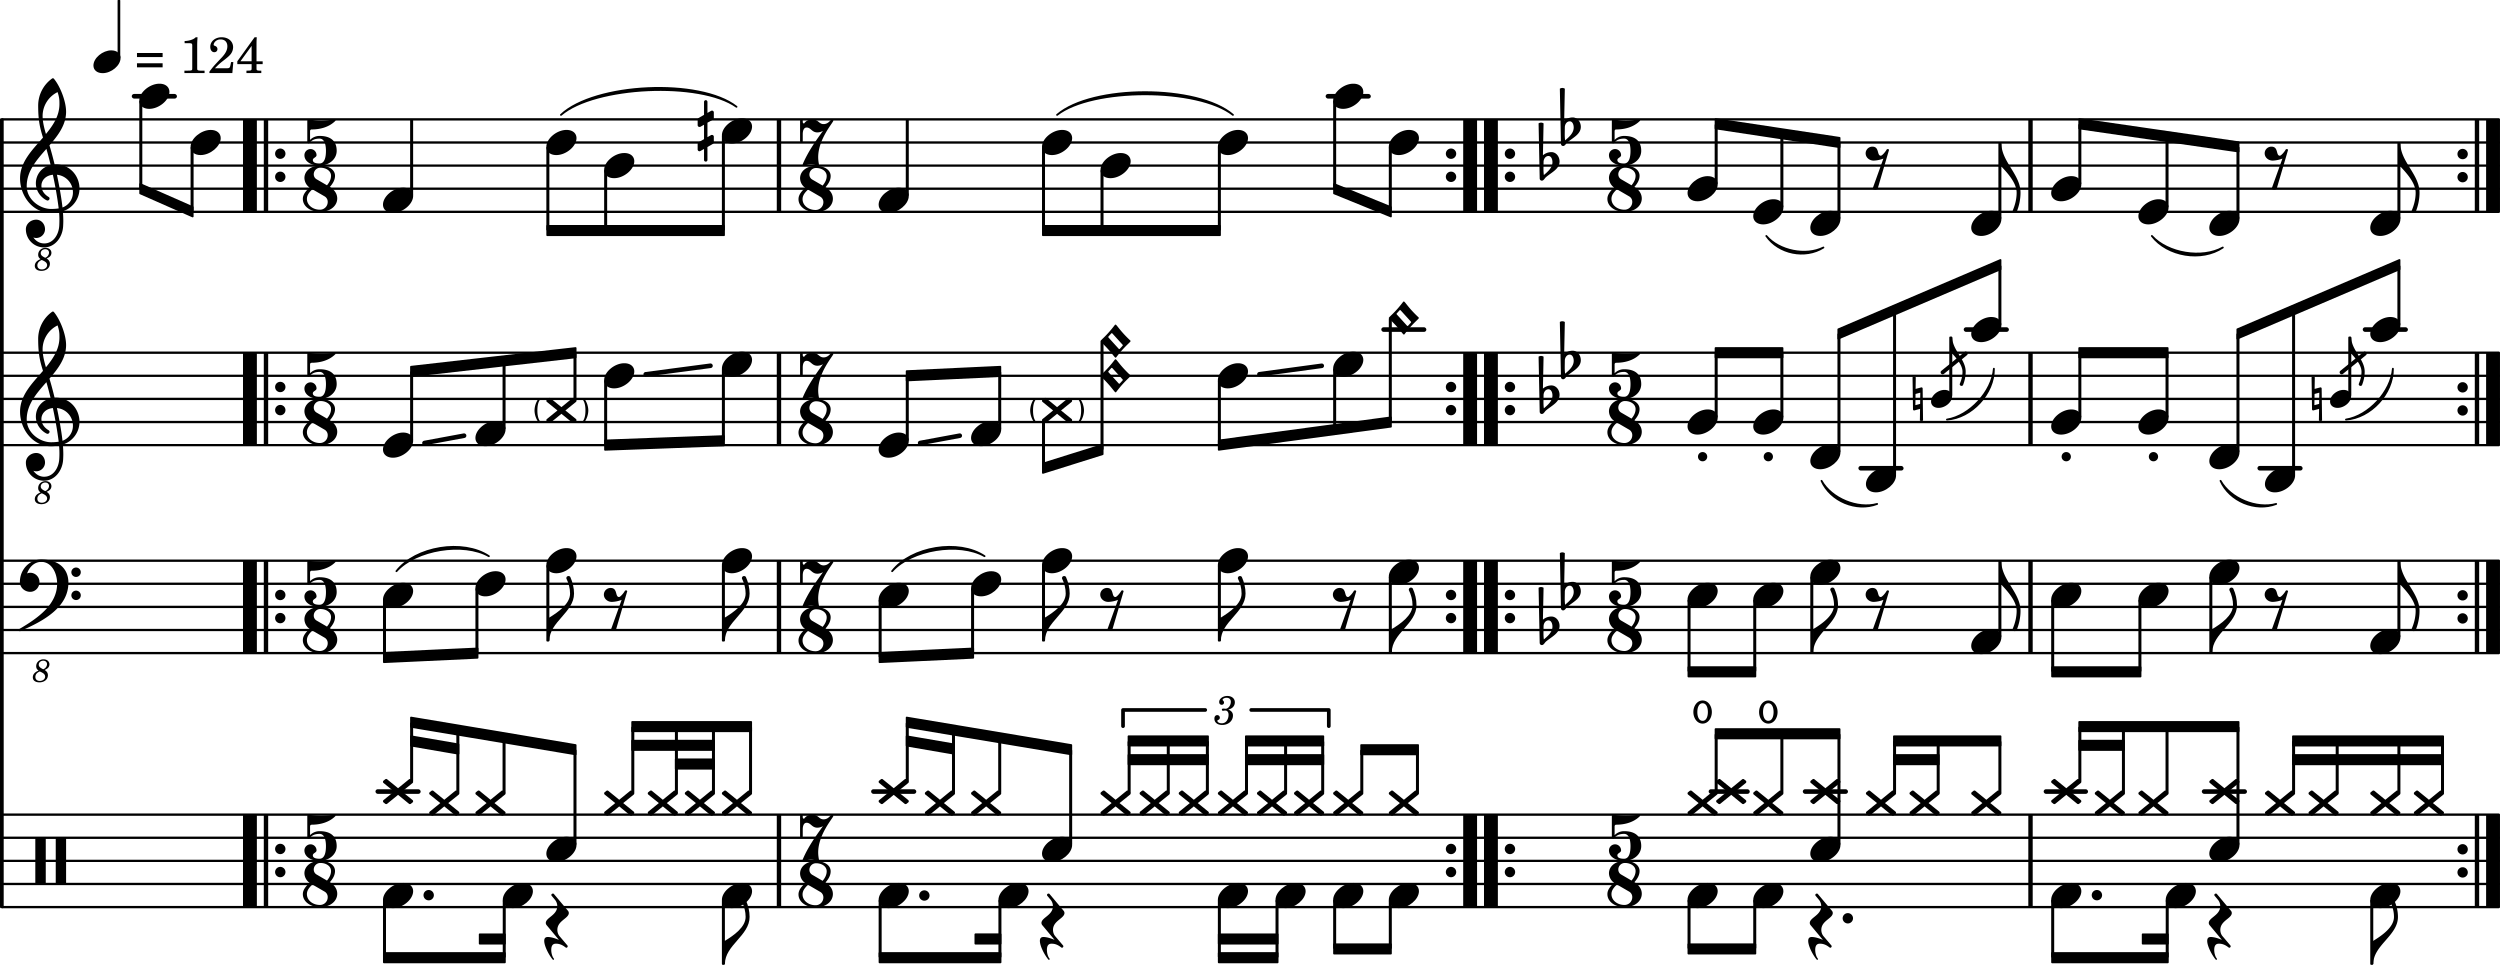 <svg xmlns="http://www.w3.org/2000/svg" color="#000" version="1.2" viewBox="0 0 108.181 41.751"><path fill="currentColor" d="M106.34 16.762a.224.224 0 1 1 .448-.001.224.224 0 0 1-.448 0m0 1.001a.224.224 0 1 1 .448-.001.224.224 0 0 1-.448 0"/><rect width=".6" height="4" y="-2" fill="currentColor" ry="0" transform="translate(107.58 17.262)"/><rect width=".19" height="4" y="-2" fill="currentColor" ry="0" transform="translate(107.09 17.262)"/><path fill="currentColor" d="M62.566 6.666a.224.224 0 1 1 .447 0 .224.224 0 0 1-.447 0m0 1a.224.224 0 1 1 .447 0 .224.224 0 0 1-.447 0m2.55-1a.224.224 0 1 1 .447 0 .224.224 0 0 1-.447 0m0 1a.224.224 0 1 1 .447 0 .224.224 0 0 1-.447 0"/><rect width=".6" height="4" y="-2" fill="currentColor" ry="0" transform="translate(64.216 7.166)"/><rect width=".6" height="4" y="-2" fill="currentColor" ry="0" transform="translate(63.316 7.166)"/><path fill="currentColor" d="M62.566 16.762a.224.224 0 1 1 .447-.001.224.224 0 0 1-.447 0m0 1.001a.224.224 0 1 1 .447-.001.224.224 0 0 1-.447 0m2.55-.999a.224.224 0 1 1 .447-.001.224.224 0 0 1-.447 0m0 1.001a.224.224 0 1 1 .447-.001.224.224 0 0 1-.447 0"/><rect width=".6" height="4" y="-2" fill="currentColor" ry="0" transform="translate(64.216 17.262)"/><rect width=".6" height="4" y="-2" fill="currentColor" ry="0" transform="translate(63.316 17.262)"/><path fill="currentColor" d="M62.566 25.762a.224.224 0 1 1 .447-.001.224.224 0 0 1-.447 0m0 1.001a.224.224 0 1 1 .447-.001.224.224 0 0 1-.447 0m2.55-.999a.224.224 0 1 1 .447-.001.224.224 0 0 1-.447 0m0 1.001a.224.224 0 1 1 .447-.001.224.224 0 0 1-.447 0"/><rect width=".6" height="4" y="-2" fill="currentColor" ry="0" transform="translate(64.216 26.262)"/><rect width=".6" height="4" y="-2" fill="currentColor" ry="0" transform="translate(63.316 26.262)"/><path fill="currentColor" d="M11.905 6.666a.224.224 0 1 1 .447 0 .224.224 0 0 1-.447 0m0 1a.224.224 0 1 1 .447 0 .224.224 0 0 1-.447 0"/><rect width=".19" height="4" y="-2" fill="currentColor" ry="0" transform="translate(11.415 7.166)"/><rect width=".6" height="4" y="-2" fill="currentColor" ry="0" transform="translate(10.515 7.166)"/><path fill="currentColor" d="M62.566 36.752a.224.224 0 1 1 .447-.001.224.224 0 0 1-.447 0m0 1.001a.224.224 0 1 1 .447-.001.224.224 0 0 1-.447 0m2.55-.999a.224.224 0 1 1 .447-.001.224.224 0 0 1-.447 0m0 1.001a.224.224 0 1 1 .447-.001.224.224 0 0 1-.447 0"/><rect width=".6" height="4" y="-2" fill="currentColor" ry="0" transform="translate(64.216 37.252)"/><rect width=".6" height="4" y="-2" fill="currentColor" ry="0" transform="translate(63.316 37.252)"/><path fill="currentColor" d="M11.905 16.762a.224.224 0 1 1 .447-.001.224.224 0 0 1-.447 0m0 1.001a.224.224 0 1 1 .447-.001.224.224 0 0 1-.447 0"/><rect width=".19" height="4" y="-2" fill="currentColor" ry="0" transform="translate(11.415 17.262)"/><rect width=".6" height="4" y="-2" fill="currentColor" ry="0" transform="translate(10.515 17.262)"/><path fill="currentColor" d="M11.905 25.762a.224.224 0 1 1 .447-.001.224.224 0 0 1-.447 0m0 1.001a.224.224 0 1 1 .447-.001.224.224 0 0 1-.447 0"/><rect width=".19" height="4" y="-2" fill="currentColor" ry="0" transform="translate(11.415 26.262)"/><rect width=".6" height="4" y="-2" fill="currentColor" ry="0" transform="translate(10.515 26.262)"/><path fill="currentColor" d="M106.34 36.752a.224.224 0 1 1 .448-.001.224.224 0 0 1-.448 0m0 1.001a.224.224 0 1 1 .448-.001.224.224 0 0 1-.448 0"/><rect width=".6" height="4" y="-2" fill="currentColor" ry="0" transform="translate(107.58 37.252)"/><rect width=".19" height="4" y="-2" fill="currentColor" ry="0" transform="translate(107.09 37.252)"/><path fill="currentColor" d="M11.905 36.752a.224.224 0 1 1 .447-.001.224.224 0 0 1-.447 0m0 1.001a.224.224 0 1 1 .447-.001.224.224 0 0 1-.447 0"/><rect width=".19" height="4" y="-2" fill="currentColor" ry="0" transform="translate(11.415 37.252)"/><rect width=".6" height="4" y="-2" fill="currentColor" ry="0" transform="translate(10.515 37.252)"/><path fill="currentColor" d="M106.34 25.762a.224.224 0 1 1 .448-.001.224.224 0 0 1-.448 0m0 1.001a.224.224 0 1 1 .448-.001.224.224 0 0 1-.448 0"/><rect width=".6" height="4" y="-2" fill="currentColor" ry="0" transform="translate(107.58 26.262)"/><rect width=".19" height="4" y="-2" fill="currentColor" ry="0" transform="translate(107.09 26.262)"/><path stroke="currentColor" stroke-linecap="round" stroke-linejoin="round" stroke-width=".1" d="M.11 9.166h108.02m-108.02-1h108.02m-108.02-1h108.02m-108.02-1h108.02m-108.02-1h108.02"/><path fill="currentColor" d="M106.34 6.666a.224.224 0 1 1 .448 0 .224.224 0 0 1-.448 0m0 1a.224.224 0 1 1 .448 0 .224.224 0 0 1-.448 0"/><rect width=".6" height="4" y="-2" fill="currentColor" ry="0" transform="translate(107.58 7.166)"/><rect width=".19" height="4" y="-2" fill="currentColor" ry="0" transform="translate(107.09 7.166)"/><rect width=".19" height="4" y="-2" fill="currentColor" ry="0" transform="translate(87.77 7.166)"/><rect width=".19" height="4" y="-2" fill="currentColor" ry="0" transform="translate(87.77 17.262)"/><rect width=".19" height="4" y="-2" fill="currentColor" ry="0" transform="translate(87.77 26.262)"/><rect width=".19" height="4" y="-2" fill="currentColor" ry="0" transform="translate(33.613 37.252)"/><rect width=".19" height="4" y="-2" fill="currentColor" ry="0" transform="translate(87.77 37.252)"/><rect width=".19" height="4" y="-2" fill="currentColor" ry="0" transform="translate(33.613 26.262)"/><rect width=".19" height="4" y="-2" fill="currentColor" ry="0" transform="translate(33.613 7.166)"/><rect width=".19" height="4" y="-2" fill="currentColor" ry="0" transform="translate(33.613 17.262)"/><path stroke="currentColor" stroke-linecap="round" stroke-linejoin="round" stroke-width=".1" d="M.11 39.252h108.02m-108.02-1h108.02m-108.02-1h108.02m-108.02-1h108.02m-108.02-1h108.02"/><rect width="1.956" height=".2" x="95.217" y="-.1" fill="currentColor" ry=".1" transform="translate(.06 34.252)"/><rect width="1.921" height=".2" x="88.374" y="-.1" fill="currentColor" ry=".1" transform="translate(.06 34.252)"/><rect width="1.956" height=".2" x="77.951" y="-.1" fill="currentColor" ry=".1" transform="translate(.06 34.252)"/><rect width="1.78" height=".2" x="73.877" y="-.1" fill="currentColor" ry=".1" transform="translate(.06 34.252)"/><rect width="1.956" height=".2" x="37.635" y="-.1" fill="currentColor" ry=".1" transform="translate(.06 34.252)"/><rect width="1.956" height=".2" x="16.187" y="-.1" fill="currentColor" ry=".1" transform="translate(.06 34.252)"/><rect width="1.956" height=".2" x="57.303" y="-.1" fill="currentColor" ry=".1" transform="translate(.06 4.166)"/><rect width="1.956" height=".2" x="5.641" y="-.1" fill="currentColor" ry=".1" transform="translate(.06 4.166)"/><rect width="1.956" height=".2" x="102.181" y="-.1" fill="currentColor" ry=".1" transform="translate(.06 14.261)"/><rect width="1.956" height=".2" x="97.624" y="-.1" fill="currentColor" ry=".1" transform="translate(.06 20.262)"/><rect width="1.956" height=".2" x="84.914" y="-.1" fill="currentColor" ry=".1" transform="translate(.06 14.261)"/><rect width="1.956" height=".2" x="80.357" y="-.1" fill="currentColor" ry=".1" transform="translate(.06 20.262)"/><rect width="1.95" height=".2" x="59.712" y="-.1" fill="currentColor" ry=".1" transform="translate(.06 14.261)"/><path stroke="currentColor" stroke-linecap="round" stroke-linejoin="round" stroke-width=".1" d="M.11 28.262h108.02m-108.02-1h108.02m-108.02-1h108.02m-108.02-1h108.02m-108.02-1h108.02m-108.02-5h108.02m-108.02-1h108.02m-108.02-1h108.02m-108.02-1h108.02m-108.02-1h108.02"/><path fill="currentColor" d="M81.615 20.218c.264 0 .432.144.432.356 0 .356-.452.732-.872.732-.264 0-.432-.144-.432-.356 0-.356.452-.732.872-.732"/><rect width=".13" height="7.169" x="-.065" y="-3.855" fill="currentColor" ry=".04" transform="translate(81.982 17.262)"/><path fill="currentColor" d="m81.395 34.608.476-.388a.1.1 0 0 1 .036-.012q.02 0 .04.012l.08.064c.012.012.02.032.02.048a.07.07 0 0 1-.02.048l-.46.371.46.373a.07.07 0 0 1 .02.047.07.07 0 0 1-.02.049l-.08.064a.1.1 0 0 1-.04.012.1.1 0 0 1-.036-.012l-.476-.389-.476.389a.1.1 0 0 1-.036.012.1.1 0 0 1-.04-.012l-.08-.064a.07.07 0 0 1-.02-.048c0-.016.008-.036.02-.048l.46-.373-.46-.371a.07.07 0 0 1-.02-.049c0-.016.008-.036.02-.048l.08-.064a.1.1 0 0 1 .04-.012q.018 0 .036.012zm-.372-9.166c.316 0 .184.392.364.392.064 0 .216-.192.244-.252.024-.048.092-.048.112 0l-.492 1.68a.16.16 0 0 1-.108.04.17.17 0 0 1-.112-.04l.468-1.304a1.3 1.3 0 0 1-.42.088c-.188 0-.348-.136-.348-.316a.29.29 0 0 1 .292-.288"/><rect width=".13" height="2.27" x="-.065" y="-5.19" fill="currentColor" ry=".04" transform="translate(81.982 37.252)"/><path fill="currentColor" d="m83.282 34.608.476-.388a.1.1 0 0 1 .036-.012q.02 0 .04.012l.08.064c.012.012.02.032.02.048a.07.07 0 0 1-.02.048l-.46.371.46.373a.07.07 0 0 1 .02.047.07.07 0 0 1-.02.049l-.08.064a.1.1 0 0 1-.04.012.1.1 0 0 1-.036-.012l-.476-.389-.476.389a.1.1 0 0 1-.036.012.1.1 0 0 1-.04-.012l-.08-.064a.07.07 0 0 1-.02-.048c0-.016.008-.036.02-.048l.46-.373-.46-.371a.07.07 0 0 1-.02-.049c0-.016.008-.036.02-.048l.08-.064a.1.1 0 0 1 .04-.012q.018 0 .036.012z"/><rect width=".13" height="2.27" x="-.065" y="-5.19" fill="currentColor" ry=".04" transform="translate(83.87 37.252)"/><path fill="currentColor" d="M78.467 28.222h-.064v-1h.063Zm0 0v-1c.387-.237.895-.593.895-1.037 0-.228-.06-.448-.16-.652-.011-.064.04-.108.093-.108.027 0 .06.012.08.044.1.224.16.468.16.716 0 .813-1.069 1.224-1.069 2.037m.523 5.886.475-.388a.1.1 0 0 1 .037-.012c.011 0 .027.004.04.012l.08.064c.012.012.02.032.02.048a.07.07 0 0 1-.02.048l-.46.371.46.373a.07.07 0 0 1 .02.047.07.07 0 0 1-.02.049l-.08.064a.1.1 0 0 1-.04.012.1.1 0 0 1-.037-.012l-.475-.389-.477.389a.1.1 0 0 1-.035.012.1.1 0 0 1-.04-.012l-.08-.064a.07.07 0 0 1-.02-.048.07.07 0 0 1 .02-.048l.46-.373-.46-.371a.07.07 0 0 1-.02-.049.07.07 0 0 1 .02-.048l.08-.064a.1.1 0 0 1 .04-.012q.017 0 .035.012zm-.676 5.832c0-.236.495-.332.495-.728a.43.43 0 0 0-.1-.277l-.14-.168a.06.06 0 0 1-.015-.04c0-.035.035-.06.067-.06q.025-.002.044.02l.605.72a.16.16 0 0 1 .04.1c0 .237-.496.333-.496.729 0 .096.028.196.096.276l.336.396a.06.06 0 0 1 .016.04.066.066 0 0 1-.064.064c-.032 0-.18-.176-.436-.176-.064 0-.212 0-.212.268 0 .14.044.296.112.376.028.032-.02.076-.048.044-.18-.217-.368-.593-.368-.809 0-.164.108-.168.16-.168.132 0 .312.053.476.125l-.528-.633a.16.16 0 0 1-.04-.1"/><rect width=".13" height="3.324" x="-.065" y="-1.01" fill="currentColor" ry=".04" transform="translate(79.576 7.166)"/><rect width=".13" height="5.151" x="-.065" y="-2.838" fill="currentColor" ry=".04" transform="translate(79.576 17.262)"/><rect width=".13" height="3.314" x="-.065" y="-1.314" fill="currentColor" ry=".04" transform="translate(78.401 26.262)"/><path fill="currentColor" d="M81.023 6.346c.316 0 .184.392.364.392.064 0 .216-.192.244-.252.024-.048.092-.048.112 0l-.492 1.68a.16.16 0 0 1-.108.04.17.17 0 0 1-.112-.04l.468-1.304a1.3 1.3 0 0 1-.42.088c-.188 0-.348-.136-.348-.316a.29.29 0 0 1 .292-.288"/><rect width=".13" height="4.814" x="-.065" y="-5.5" fill="currentColor" ry=".04" transform="translate(79.576 37.252)"/><path fill="currentColor" d="M79.737 39.752a.224.224 0 1 1 .447-.001.224.224 0 0 1-.447 0m9.895-32.129c.264 0 .432.144.432.356 0 .356-.452.732-.872.732-.264 0-.432-.144-.432-.356 0-.356.452-.732.872-.732"/><rect width=".13" height="2.788" x="-.065" y="-.814" fill="currentColor" ry=".04" transform="translate(60.162 7.166)"/><path fill="currentColor" d="M89.632 17.718c.264 0 .432.144.432.356 0 .356-.452.732-.872.732-.264 0-.432-.144-.432-.356 0-.356.452-.732.872-.732m-.42 2.044c0-.112.088-.2.2-.2s.2.088.2.2c0 .111-.088.2-.2.2a.2.2 0 0 1-.2-.2m.42 5.456c.264 0 .432.144.432.356 0 .356-.452.732-.872.732-.264 0-.432-.144-.432-.356 0-.356.452-.732.872-.732"/><path fill="currentColor" stroke="currentColor" stroke-linecap="round" stroke-linejoin="round" stroke-width=".08" d="M99.224 32.262v-.4h6.494v.4zm0 .81v-.4h6.494v.4z"/><path fill="currentColor" d="m89.412 34.108.476-.388a.1.1 0 0 1 .036-.012q.02 0 .04.012l.08.064c.012.012.02.032.02.048a.07.07 0 0 1-.02.048l-.46.371.46.373a.07.07 0 0 1 .02.047.07.07 0 0 1-.02.049l-.08.064a.1.1 0 0 1-.04.012.1.1 0 0 1-.036-.012l-.476-.389-.476.389a.1.1 0 0 1-.036.012.1.1 0 0 1-.04-.012l-.08-.064a.07.07 0 0 1-.02-.048c0-.016.008-.036.02-.048l.46-.373-.46-.371a.07.07 0 0 1-.02-.049c0-.016.008-.036.02-.048l.08-.064a.1.1 0 0 1 .04-.012q.018 0 .036.012zm.22 4.1c.264 0 .432.144.432.356 0 .356-.452.732-.872.732-.264 0-.432-.144-.432-.356 0-.356.452-.732.872-.732"/><rect width=".13" height="2.615" x="-.065" y="-1.801" fill="currentColor" ry=".04" transform="translate(90 7.166)"/><path fill="currentColor" d="M60.97 38.208c.263 0 .431.144.431.356 0 .356-.452.732-.872.732-.264 0-.432-.144-.432-.356 0-.356.452-.732.872-.732"/><rect width=".13" height="2.586" x="-.065" y="-2.7" fill="currentColor" ry=".04" transform="translate(84.415 17.262)"/><path fill="currentColor" d="M79.209 24.218c.263 0 .431.144.431.356 0 .356-.451.732-.871.732-.265 0-.433-.144-.433-.356 0-.356.453-.732.873-.732m4.798-8.172 1-.812c.083-.073.198.065.108.135l-1 .812c-.083.072-.198-.065-.108-.135"/><path fill="currentColor" d="M84.802 16.626c0-.034.12-.238.12-.54 0-.283-.252-.574-.442-.784h-.059v-.7h.059c0 .548.58.935.58 1.483 0 .2-.043.392-.115.577-.014.028-.04.037-.065.037-.039 0-.078-.028-.078-.073m-2.042-.302a.14.14 0 0 1 .07-.017q.037 0 .07.017l-.007.505.242-.065.013-.002a.05.05 0 0 1 .05.05l.017 1.387a.13.13 0 0 1-.067.017.14.14 0 0 1-.07-.017l.007-.505-.242.065-.013.003a.05.05 0 0 1-.05-.05zm.335.668-.205.055-.007.485.205-.055zm3.078-7.87c.263 0 .431.144.431.356 0 .356-.451.732-.871.732-.265 0-.433-.144-.433-.356 0-.356.453-.732.873-.732m0 4.596c.263 0 .431.143.431.355 0 .356-.451.732-.871.732-.265 0-.433-.144-.433-.356 0-.356.453-.732.873-.732m0 13.501c.263 0 .431.144.431.356 0 .356-.451.732-.871.732-.265 0-.433-.144-.433-.356 0-.356.453-.732.873-.732m-.22 7.39.475-.388a.1.1 0 0 1 .037-.012c.011 0 .027.004.04.012l.08.064c.012.012.02.032.02.048a.07.07 0 0 1-.02.048l-.46.371.46.373a.07.07 0 0 1 .02.047.07.07 0 0 1-.02.049l-.08.064a.1.1 0 0 1-.04.012.1.1 0 0 1-.037-.012l-.475-.389-.477.389a.1.1 0 0 1-.035.012.1.1 0 0 1-.04-.012l-.08-.064a.07.07 0 0 1-.02-.048.07.07 0 0 1 .02-.048l.46-.373-.46-.371a.07.07 0 0 1-.02-.049.07.07 0 0 1 .02-.048l.08-.064a.1.1 0 0 1 .04-.012q.017 0 .035.012z"/><rect width=".13" height="3.314" x="-.065" y="-1" fill="currentColor" ry=".04" transform="translate(86.54 7.166)"/><path fill="currentColor" d="M86.605 6.206v1h-.064v-1Zm0 0c0 .788.828 1.344.828 2.132 0 .284-.06.564-.164.828a.1.1 0 0 1-.08.048c-.052 0-.104-.044-.092-.108.104-.244.168-.504.168-.768 0-.412-.376-.832-.66-1.132zm-2.461 10.666c.193 0 .328.112.328.278 0 .254-.3.5-.585.5-.194 0-.325-.111-.325-.276 0-.255.297-.502.582-.502"/><rect width=".13" height="2.596" x="-.065" y="-5.782" fill="currentColor" ry=".04" transform="translate(86.54 17.262)"/><rect width=".13" height="3.314" x="-.065" y="-2" fill="currentColor" ry=".04" transform="translate(86.54 26.262)"/><path fill="currentColor" d="M86.605 24.302v1h-.064v-1Zm0 0c0 .788.828 1.344.828 2.132 0 .284-.06.564-.164.828a.1.1 0 0 1-.08.048c-.052 0-.104-.044-.092-.108.104-.245.168-.505.168-.769 0-.412-.376-.832-.66-1.132z"/><rect width=".13" height="2.27" x="-.065" y="-5.19" fill="currentColor" ry=".04" transform="translate(86.54 37.252)"/><path fill="currentColor" d="m66.794 27.098-.004.264v.044q-.001.132.016.264c.18-.153.372-.32.372-.557 0-.132-.056-.268-.172-.268-.124 0-.208.12-.212.253m-.168.716-.048-2.38a.2.2 0 0 1 .108-.032c.036 0 .076.012.108.032l-.028 1.38a.58.58 0 0 1 .364-.136c.208 0 .356.192.356.408 0 .32-.344.468-.588.676-.06.052-.096.152-.18.152-.052 0-.092-.044-.092-.1m1.088-2.216-.004.264v.044q-.001.132.016.264c.18-.153.372-.32.372-.557 0-.132-.056-.268-.172-.268-.124 0-.208.12-.212.253m-.168.716-.048-2.38a.2.2 0 0 1 .108-.032c.036 0 .076.012.108.032l-.028 1.38a.58.58 0 0 1 .364-.136c.208 0 .356.192.356.408 0 .32-.344.468-.588.676-.06.052-.096.152-.18.152-.052 0-.092-.044-.092-.1m2.734-1.22c-.364 0-.408.204-.472.204a.06.06 0 0 1-.06-.06v-.912c0-.04.032-.072.068-.064q.27.05.54.052c.27.002.364-.02.544-.052.06-.008.088.04.064.064-.268.268-.652.372-1.032.372-.036 0-.064.032-.064.068v.384a.57.57 0 0 1 .412-.172c.46 0 .74.204.74.644 0 .376-.348.64-.744.64-.328 0-.652-.156-.652-.453 0-.144.12-.264.264-.264s.26.12.26.264c0 .1-.16.112-.16.212 0 .12.148.148.288.148.228 0 .28-.284.28-.548 0-.252-.06-.528-.276-.528"/><path fill="currentColor" d="M70.6 27.114c.1-.12.176-.256.176-.412 0-.216-.22-.348-.456-.348a.284.284 0 0 0-.292.284c0 .084.04.168.124.216zm.124.072c.092.052.32.216.32.5 0 .292-.264.576-.756.576-.376 0-.732-.216-.732-.56 0-.2.144-.348.288-.492a.52.52 0 0 1-.22-.412c0-.272.24-.536.696-.536.32 0 .628.156.628.44 0 .184-.1.344-.224.484m-.756.1c-.124.12-.236.244-.236.416 0 .276.264.468.556.468a.334.334 0 0 0 .344-.332.27.27 0 0 0-.14-.248zm3.708 7.322.476-.388a.1.1 0 0 1 .036-.012q.02 0 .04.012l.08.064c.012.012.02.032.02.048a.07.07 0 0 1-.02.048l-.46.371.46.373a.07.07 0 0 1 .02.047.07.07 0 0 1-.02.049l-.08.064a.1.1 0 0 1-.04.012.1.1 0 0 1-.036-.012l-.476-.389-.476.389a.1.1 0 0 1-.036.012.1.1 0 0 1-.04-.012l-.08-.064a.07.07 0 0 1-.02-.048c0-.016.008-.036.02-.048l.46-.373-.46-.371a.07.07 0 0 1-.02-.049c0-.016.008-.036.02-.048l.08-.064a.1.1 0 0 1 .04-.012q.018 0 .036.012zm.4-3.796c0 .26-.16.5-.4.5s-.4-.24-.4-.5.16-.5.4-.5.4.24.4.5m-.172 0c0-.189-.064-.38-.228-.38s-.228.192-.228.38c0 .187.064.38.228.38s.228-.193.228-.38"/><path fill="currentColor" d="m74.915 34.108.476-.388a.1.1 0 0 1 .036-.012q.02 0 .04.012l.08.064c.012.012.02.032.02.048a.07.07 0 0 1-.02.048l-.46.371.46.373a.07.07 0 0 1 .02.047.07.07 0 0 1-.02.049l-.08.064a.1.1 0 0 1-.04.012.1.1 0 0 1-.036-.012l-.476-.389-.476.389a.1.1 0 0 1-.036.012.1.1 0 0 1-.04-.012l-.08-.064a.07.07 0 0 1-.02-.048c0-.016.008-.036.02-.048l.46-.373-.46-.371a.07.07 0 0 1-.02-.049c0-.016.008-.036.02-.048l.08-.064a.1.1 0 0 1 .04-.012q.018 0 .036.012zm-1.019 4.1c.264 0 .432.144.432.356 0 .356-.452.732-.872.732-.264 0-.432-.144-.432-.356 0-.356.452-.732.872-.732m-3.616-2.124c-.364 0-.408.203-.472.203a.06.06 0 0 1-.06-.06v-.911c0-.04.032-.073.068-.065q.27.051.54.053.272-.002.544-.053c.06-.007.088.04.064.065-.268.267-.652.371-1.032.371-.036 0-.064.033-.064.069v.383a.57.57 0 0 1 .412-.172c.46 0 .74.205.74.645 0 .375-.348.64-.744.64-.328 0-.652-.157-.652-.453 0-.143.12-.263.264-.263s.26.12.26.263c0 .1-.16.113-.16.213 0 .12.148.148.288.148.228 0 .28-.284.28-.548 0-.252-.06-.528-.276-.528"/><path fill="currentColor" d="M70.6 38.104c.1-.12.176-.257.176-.413 0-.216-.22-.348-.456-.348a.284.284 0 0 0-.292.284c0 .084.04.168.124.216zm.124.071c.092.053.32.217.32.5 0 .293-.264.577-.756.577-.376 0-.732-.217-.732-.56 0-.2.144-.349.288-.493a.52.52 0 0 1-.22-.411c0-.272.24-.536.696-.536.32 0 .628.155.628.44 0 .183-.1.343-.224.483m-.756.1c-.124.12-.236.245-.236.416 0 .276.264.468.556.468a.334.334 0 0 0 .344-.331.27.27 0 0 0-.14-.249z"/><rect width=".13" height="4.509" x="-.065" y="-3.5" fill="currentColor" ry=".04" transform="translate(60.162 17.262)"/><rect width=".13" height="2.614" x="-.065" y="-1.8" fill="currentColor" ry=".04" transform="translate(74.263 7.166)"/><rect width=".13" height="2.814" x="-.065" y="-2" fill="currentColor" ry=".04" transform="translate(74.263 17.262)"/><rect width=".13" height="3.124" x="-.065" y="-.314" fill="currentColor" ry=".04" transform="translate(73.089 26.262)"/><path fill="currentColor" d="M73.896 7.622c.264 0 .432.144.432.356 0 .356-.452.732-.872.732-.264 0-.432-.144-.432-.356 0-.356.452-.732.872-.732m-13.669 20.6h-.064v-1h.064Zm0 0v-1c.388-.237.896-.593.896-1.037 0-.228-.06-.448-.16-.652-.012-.064.04-.108.092-.108.028 0 .06.012.08.044.1.224.16.468.16.716 0 .813-1.068 1.224-1.068 2.037"/><rect width=".13" height="1.89" x="-.065" y="-4.81" fill="currentColor" ry=".04" transform="translate(61.337 37.252)"/><rect width=".13" height="2.124" x="-.065" y="1.686" fill="currentColor" ry=".04" transform="translate(60.162 37.252)"/><rect width=".13" height="3.314" x="-.065" y="-1.314" fill="currentColor" ry=".04" transform="translate(60.162 26.262)"/><path fill="currentColor" d="m66.794 7.002-.004.264v.044q-.001.132.016.264c.18-.152.372-.32.372-.556 0-.132-.056-.268-.172-.268-.124 0-.208.12-.212.252m-.168.716-.048-2.38a.2.2 0 0 1 .108-.032c.036 0 .076.012.108.032l-.028 1.38a.58.58 0 0 1 .364-.136c.208 0 .356.192.356.408 0 .32-.344.468-.588.676-.06.052-.096.152-.18.152-.052 0-.092-.044-.092-.1m1.088-2.216-.004.264v.044q-.001.132.016.264c.18-.152.372-.32.372-.556 0-.132-.056-.268-.172-.268-.124 0-.208.12-.212.252m-.168.716-.048-2.38a.2.2 0 0 1 .108-.032c.036 0 .076.012.108.032l-.028 1.38a.58.58 0 0 1 .364-.136c.208 0 .356.192.356.408 0 .32-.344.468-.588.676-.06.052-.096.152-.18.152-.052 0-.092-.044-.092-.1m2.734-.22c-.364 0-.408.204-.472.204a.06.06 0 0 1-.06-.06V5.23c0-.04.032-.072.068-.064q.27.05.54.052.272-.002.544-.052c.06-.008.088.04.064.064-.268.268-.652.372-1.032.372-.036 0-.064.032-.064.068v.384a.57.57 0 0 1 .412-.172c.46 0 .74.204.74.644 0 .376-.348.64-.744.64-.328 0-.652-.156-.652-.452 0-.144.12-.264.264-.264s.26.12.26.264c0 .1-.16.112-.16.212 0 .12.148.148.288.148.228 0 .28-.284.28-.548 0-.252-.06-.528-.276-.528m.32 2.02c.1-.12.176-.256.176-.412 0-.216-.22-.348-.456-.348a.284.284 0 0 0-.292.284c0 .084.04.168.124.216zm.124.072c.092.052.32.216.32.5 0 .292-.264.576-.756.576-.376 0-.732-.216-.732-.56 0-.2.144-.348.288-.492a.52.52 0 0 1-.22-.412c0-.272.24-.536.696-.536.32 0 .628.156.628.44 0 .184-.1.344-.224.484m-.756.1c-.124.12-.236.244-.236.416 0 .276.264.468.556.468a.334.334 0 0 0 .344-.332.27.27 0 0 0-.14-.248zm3.928 9.528c.264 0 .432.144.432.356 0 .356-.452.732-.872.732-.264 0-.432-.144-.432-.356 0-.356.452-.732.872-.732m-.42 2.044c0-.112.088-.2.2-.2s.2.088.2.2c0 .111-.088.2-.2.2a.2.2 0 0 1-.2-.2m-6.682-2.664-.004.264v.044q-.001.132.016.264c.18-.153.372-.32.372-.557 0-.132-.056-.268-.172-.268-.124 0-.208.12-.212.253m-.168.716-.048-2.38a.2.2 0 0 1 .108-.032c.036 0 .076.012.108.032l-.028 1.38a.58.58 0 0 1 .364-.136c.208 0 .356.192.356.408 0 .32-.344.468-.588.676-.06.052-.096.152-.18.152-.052 0-.092-.044-.092-.1m1.088-2.216-.004.263v.044q-.001.133.016.265c.18-.153.372-.32.372-.557 0-.132-.056-.268-.172-.268-.124 0-.208.12-.212.252m-.168.715-.048-2.38a.2.2 0 0 1 .108-.031c.036 0 .076.012.108.032l-.028 1.38a.58.58 0 0 1 .364-.137c.208 0 .356.193.356.409 0 .32-.344.467-.588.675-.06.052-.096.152-.18.152-.052 0-.092-.044-.092-.1m2.734-.218c-.364 0-.408.204-.472.204a.06.06 0 0 1-.06-.06v-.912c0-.04.032-.072.068-.064q.27.05.54.052.272-.002.544-.052c.06-.008.088.04.064.064-.268.268-.652.372-1.032.372-.036 0-.064.032-.064.068v.384a.57.57 0 0 1 .412-.172c.46 0 .74.204.74.644 0 .376-.348.64-.744.64-.328 0-.652-.156-.652-.453 0-.144.12-.264.264-.264s.26.12.26.264c0 .1-.16.112-.16.212 0 .12.148.148.288.148.228 0 .28-.284.28-.548 0-.252-.06-.528-.276-.528m.32 2.021c.1-.12.176-.256.176-.412 0-.216-.22-.348-.456-.348a.284.284 0 0 0-.292.284c0 .084.04.168.124.216zm.124.072c.092.052.32.216.32.5 0 .292-.264.576-.756.576-.376 0-.732-.216-.732-.56 0-.2.144-.348.288-.492a.52.52 0 0 1-.22-.412c0-.272.24-.536.696-.536.32 0 .628.156.628.44 0 .184-.1.344-.224.484m-.756.1c-.124.12-.236.244-.236.416 0 .276.264.468.556.468a.334.334 0 0 0 .344-.332.27.27 0 0 0-.14-.248zm3.928 6.932c.264 0 .432.144.432.356 0 .356-.452.732-.872.732-.264 0-.432-.144-.432-.356 0-.356.452-.732.872-.732"/><rect width=".13" height="3.191" x="-.065" y="-1.377" fill="currentColor" ry=".04" transform="translate(77.106 7.166)"/><rect width=".13" height="2.814" x="-.065" y="-2" fill="currentColor" ry=".04" transform="translate(77.106 17.262)"/><rect width=".13" height="3.124" x="-.065" y="-.314" fill="currentColor" ry=".04" transform="translate(75.932 26.262)"/><path fill="currentColor" d="M76.74 38.208c.263 0 .431.144.431.356 0 .356-.452.732-.872.732-.264 0-.432-.144-.432-.356 0-.356.452-.732.872-.732"/><rect width=".13" height="2.58" x="-.065" y="-5.5" fill="currentColor" ry=".04" transform="translate(77.106 37.252)"/><rect width=".13" height="2.124" x="-.065" y="1.686" fill="currentColor" ry=".04" transform="translate(75.932 37.252)"/><path fill="currentColor" d="M79.209 9.122c.263 0 .431.144.431.356 0 .356-.451.732-.871.732-.265 0-.433-.144-.433-.356 0-.356.453-.732.873-.732m0 10.096c.263 0 .431.144.431.356 0 .356-.451.732-.871.732-.265 0-.433-.144-.433-.356 0-.356.453-.732.873-.732"/><rect width=".13" height="2.58" x="-.065" y="-5.5" fill="currentColor" ry=".04" transform="translate(74.263 37.252)"/><rect width=".13" height="2.124" x="-.065" y="1.686" fill="currentColor" ry=".04" transform="translate(73.089 37.252)"/><path fill="currentColor" d="M79.209 36.208c.263 0 .431.144.431.356 0 .356-.451.732-.871.732-.265 0-.433-.144-.433-.356 0-.356.453-.732.873-.732M76.74 8.622c.263 0 .431.144.431.356 0 .356-.452.732-.872.732-.264 0-.432-.144-.432-.356 0-.356.452-.732.872-.732m.001 9.096c.263 0 .431.144.431.356 0 .356-.452.732-.872.732-.264 0-.432-.144-.432-.356 0-.356.452-.732.872-.732m-.419 2.044c0-.112.087-.2.2-.2.111 0 .2.088.2.2a.2.2 0 0 1-.2.2.2.2 0 0 1-.2-.2m.42 5.456c.263 0 .431.144.431.356 0 .356-.452.732-.872.732-.264 0-.432-.144-.432-.356 0-.356.452-.732.872-.732m-.219 9.39.475-.388a.1.1 0 0 1 .036-.012q.02 0 .04.012l.08.064c.012.012.02.032.02.048a.07.07 0 0 1-.02.048l-.46.371.46.373a.07.07 0 0 1 .02.047.07.07 0 0 1-.02.049l-.08.064a.1.1 0 0 1-.04.012.1.1 0 0 1-.036-.012l-.476-.389-.476.389a.1.1 0 0 1-.036.012.1.1 0 0 1-.04-.012l-.08-.064a.07.07 0 0 1-.02-.048c0-.016.008-.036.02-.048l.46-.373-.46-.371a.07.07 0 0 1-.02-.049c0-.016.008-.036.02-.048l.08-.064a.1.1 0 0 1 .04-.012q.018 0 .036.012zm.4-3.796c0 .26-.16.5-.4.5s-.4-.24-.4-.5.16-.5.4-.5.4.24.4.5m-.173 0c0-.189-.064-.38-.228-.38s-.228.192-.228.38c0 .187.064.38.228.38s.228-.193.228-.38"/><rect width=".13" height="2.27" x="-.065" y="-5.19" fill="currentColor" ry=".04" transform="translate(103.806 37.252)"/><rect width=".13" height="2.814" x="-.065" y="1.686" fill="currentColor" ry=".04" transform="translate(102.632 37.252)"/><path fill="currentColor" d="M102.697 41.712h-.064v-1h.064Zm0 0v-1c.388-.237.896-.593.896-1.037 0-.227-.06-.447-.16-.651-.012-.065.04-.109.092-.109.028 0 .06.013.08.045.1.223.16.467.16.715 0 .813-1.068 1.225-1.068 2.037m2.409-7.104.476-.388a.1.1 0 0 1 .036-.012q.02 0 .04.012l.08.064c.012.012.02.032.02.048a.07.07 0 0 1-.02.048l-.46.371.46.373a.07.07 0 0 1 .02.047.07.07 0 0 1-.02.049l-.08.064a.1.1 0 0 1-.04.012.1.1 0 0 1-.036-.012l-.476-.389-.476.389a.1.1 0 0 1-.036.012.1.1 0 0 1-.04-.012l-.08-.064a.07.07 0 0 1-.02-.048c0-.016.008-.036.02-.048l.46-.373-.46-.371a.07.07 0 0 1-.02-.049c0-.016.008-.036.02-.048l.08-.064a.1.1 0 0 1 .04-.012q.018 0 .036.012z"/><rect width=".13" height="2.27" x="-.065" y="-5.19" fill="currentColor" ry=".04" transform="translate(105.693 37.252)"/><path fill="currentColor" d="m103.219 34.608.476-.388a.1.1 0 0 1 .036-.012q.02 0 .04.012l.08.064c.012.012.02.032.02.048a.07.07 0 0 1-.02.048l-.46.371.46.373a.07.07 0 0 1 .02.047.07.07 0 0 1-.02.049l-.08.064a.1.1 0 0 1-.04.012.1.1 0 0 1-.036-.012l-.476-.389-.476.389a.1.1 0 0 1-.036.012.1.1 0 0 1-.04-.012l-.08-.064a.07.07 0 0 1-.02-.048c0-.016.008-.036.02-.048l.46-.373-.46-.371a.07.07 0 0 1-.02-.049c0-.016.008-.036.02-.048l.08-.064a.1.1 0 0 1 .04-.012q.018 0 .036.012zm-1.809-17.736c.194 0 .328.112.328.278 0 .254-.3.5-.585.5-.193 0-.325-.111-.325-.276 0-.255.297-.502.583-.502"/><rect width=".13" height="2.586" x="-.065" y="-2.7" fill="currentColor" ry=".04" transform="translate(101.681 17.262)"/><path fill="currentColor" d="m101.273 16.046 1-.812c.084-.073.199.065.109.135l-1 .812c-.084.072-.199-.065-.109-.135"/><path fill="currentColor" d="M102.068 16.626c0-.034.12-.238.12-.54 0-.283-.251-.574-.442-.784h-.058v-.7h.058c0 .548.58.935.58 1.483 0 .2-.042.392-.115.577-.014.028-.04.037-.064.037-.04 0-.079-.028-.079-.073m-2.041-.302a.14.14 0 0 1 .07-.017q.037 0 .07.017l-.008.505.243-.065.012-.002a.05.05 0 0 1 .05.05l.018 1.387a.13.13 0 0 1-.068.017.14.14 0 0 1-.07-.017l.008-.505-.243.065-.012.003a.05.05 0 0 1-.05-.05zm.335.668-.205.055-.008.485.205-.055zm3.077-7.87c.264 0 .432.144.432.356 0 .356-.452.732-.872.732-.264 0-.432-.144-.432-.356 0-.356.452-.732.872-.732m0 4.596c.264 0 .432.143.432.355 0 .356-.452.732-.872.732-.264 0-.432-.144-.432-.356 0-.356.452-.732.872-.732m0 13.501c.264 0 .432.144.432.356 0 .356-.452.732-.872.732-.264 0-.432-.144-.432-.356 0-.356.452-.732.872-.732m0 10.99c.264 0 .432.144.432.356 0 .356-.452.732-.872.732-.264 0-.432-.144-.432-.356 0-.356.452-.732.872-.732"/><rect width=".13" height="3.314" x="-.065" y="-1" fill="currentColor" ry=".04" transform="translate(103.806 7.166)"/><path fill="currentColor" d="M103.871 6.206v1h-.064v-1Zm0 0c0 .788.828 1.344.828 2.132 0 .284-.06.564-.164.828a.1.1 0 0 1-.08.048c-.052 0-.104-.044-.092-.108.104-.244.168-.504.168-.768 0-.412-.376-.832-.66-1.132z"/><rect width=".13" height="2.596" x="-.065" y="-5.782" fill="currentColor" ry=".04" transform="translate(103.806 17.262)"/><rect width=".13" height="3.314" x="-.065" y="-2" fill="currentColor" ry=".04" transform="translate(103.806 26.262)"/><path fill="currentColor" d="M103.871 24.302v1h-.064v-1Zm0 0c0 .788.828 1.344.828 2.132 0 .284-.06.564-.164.828a.1.1 0 0 1-.08.048c-.052 0-.104-.044-.092-.108.104-.245.168-.505.168-.769 0-.412-.376-.832-.66-1.132z"/><path fill="currentColor" stroke="currentColor" stroke-linecap="round" stroke-linejoin="round" stroke-width=".08" d="M74.238 5.556v-.4l5.363.81v.4z"/><path d="M.594-.636A.6.6 0 0 0 .75-.704a.3.3 0 0 0 .132-.248c0-.165-.132-.277-.328-.277-.19 0-.35.119-.35.262 0 .071.043.12.11.12a.096.096 0 0 0 .099-.1c0-.029-.009-.05-.037-.078q-.025-.023-.024-.04c0-.042.087-.086.169-.086.117 0 .187.065.187.173 0 .156-.11.302-.227.302l-.04-.003L.38-.683q-.06.001-.06.05c0 .027.02.045.05.045q.015 0 .036-.004a.3.3 0 0 1 .066-.007c.082 0 .138.073.138.182a.46.46 0 0 1-.058.23.26.26 0 0 1-.246.14c-.096 0-.18-.049-.18-.105 0-.02.007-.026.035-.038.05-.023.071-.054.071-.102A.11.11 0 0 0 .12-.4c-.075 0-.123.06-.123.15 0 .17.129.276.338.276C.6.026.8-.15.8-.384a.24.24 0 0 0-.056-.16.3.3 0 0 0-.15-.093" aria-label="3" style="font-style:italic;font-size:1.746px;font-family:C059,serif;white-space:pre" transform="translate(52.553 31.345)"/><path fill="currentColor" stroke="currentColor" stroke-linecap="round" stroke-linejoin="round" stroke-width=".08" d="M52.74 19.462v-.4l7.447-1v.4z"/><path stroke="currentColor" stroke-linecap="round" stroke-linejoin="round" stroke-width=".2" d="m54.499 16.195 2.695-.366"/><path fill="currentColor" stroke="currentColor" stroke-linecap="round" stroke-linejoin="round" stroke-width=".08" d="M48.836 32.262v-.4h3.435v.4zm0 .81v-.4h3.435v.4zm8.893-24.706v-.4l2.458 1v.4zm1.174 24.276v-.4h2.459v.4zm-1.174 8.62v-.4h2.458v.4zm-3.815-9v-.4h3.347v.4zm0 .81v-.4h3.347v.4zm-1.174 7.76v-.4h2.544v.4zm0 .81v-.4h2.544v.4zm20.324-12.37v-.4h2.893v.4zm3.369-19.061c.534.767 1.68.998 2.47.5h0c-.767.38-1.912.149-2.47-.5m3.117 4.44v-.4l7.015-3v.4zm-.728 6.156c.387.878 1.51 1.345 2.406 1h0c-.85.234-1.973-.233-2.406-1m-4.584-5.345v-.4h2.894v.4zm-1.174 25.8v-.4h2.893v.4z"/><path stroke="currentColor" stroke-linecap="round" stroke-linejoin="round" stroke-width=".16" d="M57.5 30.722v.7m-8.904-.7v.7m8.904-.7h-3.357m-5.547 0h3.557"/><path fill="currentColor" stroke="currentColor" stroke-linecap="round" stroke-linejoin="round" stroke-width=".08" d="M74.238 31.952v-.4h5.363v.4zM84.25 18.156c1.069-.073 2.043-1.129 2.03-2.2h0c-.075.99-1.05 2.046-2.03 2.2m4.55 11.116v-.4h3.824v.4zm-6.843 2.99v-.4h4.608v.4zm0 .81v-.4h1.937v.4zm11.159-22.861c.67.877 2.156 1.12 3.07.5h0c-.895.501-2.381.26-3.07-.5m3.701 4.44v-.4l7.014-3v.4zm-.729 6.156c.388.878 1.511 1.345 2.407 1h0c-.85.234-1.973-.233-2.407-1m-6.113-5.345v-.4h3.823v.4zm2.746 25.37v-.4h1.085v.4zm-3.921.81v-.4h5.006v.4zm1.175-36.086v-.4l6.892 1v.4zm0 26.086v-.4h6.892v.4zm0 .81v-.4h1.936v.4zm11.542-14.296c1.069-.073 2.043-1.129 2.029-2.2h0c-.075.99-1.049 2.046-2.029 2.2M20.76 40.832v-.4h1.085v.4zm-4.147.81v-.4h5.233v.4zm0-12.99v-.4l4.05-.19v.4zm.542-3.935c.826-1.062 2.881-1.396 4-.65h0c-1.1-.628-3.155-.294-4 .65M6.068 8.366v-.4l2.269 1v.4z"/><path stroke="currentColor" stroke-linecap="round" stroke-linejoin="round" stroke-width=".2" d="m18.369 19.17 1.712-.317"/><path fill="currentColor" stroke="currentColor" stroke-linecap="round" stroke-linejoin="round" stroke-width=".08" d="M23.682 10.176v-.4h7.646v.4zm.592-5.205c1.459-1.377 6.017-1.587 7.596-.35h0c-1.573-1.117-6.132-.907-7.596.35"/><rect width=".13" height="2.27" x="-.065" y="-5.19" fill="currentColor" ry=".04" transform="translate(101.136 37.252)"/><path fill="currentColor" stroke="currentColor" stroke-linecap="round" stroke-linejoin="round" stroke-width=".08" d="M17.787 16.272v-.4l7.12-.81v.4z"/><path stroke="currentColor" stroke-linecap="round" stroke-linejoin="round" stroke-width=".2" d="m27.943 16.197 2.8-.37"/><path fill="currentColor" stroke="currentColor" stroke-linecap="round" stroke-linejoin="round" stroke-width=".08" d="M17.787 31.452v-.4l7.12 1.19v.4zm0 .81v-.4l2.05.352v.4zm21.448-15.8v-.4l4.05-.19v.4zm-1.174 12.19v-.4l4.05-.19v.4zm.543-3.935c.825-1.062 2.88-1.396 4-.65h0c-1.1-.628-3.156-.294-4 .65m.631 6.735v-.4l7.12 1.19v.4zm0 .81v-.4l2.05.352v.4zm2.974 8.57v-.4h1.085v.4zm-4.148.81v-.4h5.233v.4zm-11.878-22.18v-.4l5.145-.19v.4z"/><path stroke="currentColor" stroke-linecap="round" stroke-linejoin="round" stroke-width=".2" d="m39.817 19.17 1.713-.317"/><path fill="currentColor" stroke="currentColor" stroke-linecap="round" stroke-linejoin="round" stroke-width=".08" d="M27.358 31.642v-.4h5.145v.4zm0 .81v-.4h3.54v.4zm1.886.81v-.4h1.654v.4zM45.13 10.176v-.4h7.66v.4zm.613-5.205c1.52-1.309 6.088-1.309 7.609 0h0c-1.521-1.189-6.088-1.189-7.61 0m-.612 15.491v-.4l2.582-.81v.4z"/><path fill="currentColor" d="m91.3 34.608.475-.388a.1.1 0 0 1 .036-.012q.02 0 .04.012l.08.064c.012.012.02.032.02.048a.07.07 0 0 1-.02.048l-.46.371.46.373a.07.07 0 0 1 .02.047.07.07 0 0 1-.02.049l-.08.064a.1.1 0 0 1-.04.012.1.1 0 0 1-.036-.012l-.476-.389-.476.389a.1.1 0 0 1-.036.012.1.1 0 0 1-.04-.012l-.08-.064a.07.07 0 0 1-.02-.048c0-.016.008-.036.02-.048l.46-.373-.46-.371a.07.07 0 0 1-.02-.049c0-.016.008-.036.02-.048l.08-.064a.1.1 0 0 1 .04-.012q.018 0 .036.012z"/><rect width=".13" height="2.89" x="-.065" y="-5.81" fill="currentColor" ry=".04" transform="translate(91.886 37.252)"/><path fill="currentColor" d="M93.406 8.622c.264 0 .432.144.432.356 0 .356-.452.732-.872.732-.264 0-.432-.144-.432-.356 0-.356.452-.732.872-.732m0 9.096c.264 0 .432.144.432.356 0 .356-.452.732-.872.732-.264 0-.432-.144-.432-.356 0-.356.452-.732.872-.732m-.42 2.044c0-.112.088-.2.2-.2s.2.088.2.2c0 .111-.088.2-.2.2a.2.2 0 0 1-.2-.2m.42 5.456c.264 0 .432.144.432.356 0 .356-.452.732-.872.732-.264 0-.432-.144-.432-.356 0-.356.452-.732.872-.732m-.22 9.39.476-.388a.1.1 0 0 1 .036-.012c.012 0 .028.004.04.012l.08.064c.012.012.02.032.02.048a.07.07 0 0 1-.02.048l-.46.371.46.373a.07.07 0 0 1 .02.047.07.07 0 0 1-.02.049l-.08.064a.1.1 0 0 1-.04.012.1.1 0 0 1-.036-.012l-.476-.389-.476.389a.1.1 0 0 1-.036.012.1.1 0 0 1-.04-.012l-.08-.064a.07.07 0 0 1-.02-.048c0-.016.008-.036.02-.048l.46-.373-.46-.371a.07.07 0 0 1-.02-.049c0-.016.008-.036.02-.048l.08-.064a.1.1 0 0 1 .04-.012q.018 0 .036.012z"/><rect width=".13" height="3.073" x="-.065" y="-1.26" fill="currentColor" ry=".04" transform="translate(93.773 7.166)"/><rect width=".13" height="2.814" x="-.065" y="-2" fill="currentColor" ry=".04" transform="translate(93.773 17.262)"/><rect width=".13" height="3.124" x="-.065" y="-.314" fill="currentColor" ry=".04" transform="translate(92.599 26.262)"/><rect width=".13" height="2.89" x="-.065" y="-5.81" fill="currentColor" ry=".04" transform="translate(93.773 37.252)"/><rect width=".13" height="3.124" x="-.065" y="-.314" fill="currentColor" ry=".04" transform="translate(88.825 26.262)"/><rect width=".13" height="2.39" x="-.065" y="-5.81" fill="currentColor" ry=".04" transform="translate(90 37.252)"/><path fill="currentColor" d="M90.515 38.752a.224.224 0 1 1 .447-.001.224.224 0 0 1-.447 0"/><rect width=".13" height="2.504" x="-.065" y="1.686" fill="currentColor" ry=".04" transform="translate(88.825 37.252)"/><rect width=".13" height="7.169" x="-.065" y="-3.855" fill="currentColor" ry=".04" transform="translate(99.249 17.262)"/><path fill="currentColor" d="M98.29 6.346c.316 0 .184.392.364.392.064 0 .216-.192.244-.252.024-.048.092-.048.112 0l-.492 1.68a.16.16 0 0 1-.108.04.17.17 0 0 1-.112-.04l.468-1.304a1.3 1.3 0 0 1-.42.088c-.188 0-.348-.136-.348-.316a.29.29 0 0 1 .292-.288m.592 13.872c.264 0 .432.144.432.356 0 .356-.452.732-.872.732-.264 0-.432-.144-.432-.356 0-.356.452-.732.872-.732m-.592 5.224c.316 0 .184.392.364.392.064 0 .216-.192.244-.252.024-.048.092-.048.112 0l-.492 1.68a.16.16 0 0 1-.108.04.17.17 0 0 1-.112-.04l.468-1.304a1.3 1.3 0 0 1-.42.088c-.188 0-.348-.136-.348-.316a.29.29 0 0 1 .292-.288m.372 9.166.476-.388a.1.1 0 0 1 .036-.012q.02 0 .04.012l.08.064c.012.012.02.032.02.048a.07.07 0 0 1-.02.048l-.46.371.46.373a.07.07 0 0 1 .02.047.07.07 0 0 1-.02.049l-.08.064a.1.1 0 0 1-.04.012.1.1 0 0 1-.036-.012l-.476-.389-.476.389a.1.1 0 0 1-.036.012.1.1 0 0 1-.04-.012l-.08-.064a.07.07 0 0 1-.02-.048c0-.016.008-.036.02-.048l.46-.373-.46-.371a.07.07 0 0 1-.02-.049c0-.016.008-.036.02-.048l.08-.064a.1.1 0 0 1 .04-.012q.018 0 .036.012z"/><rect width=".13" height="2.27" x="-.065" y="-5.19" fill="currentColor" ry=".04" transform="translate(99.249 37.252)"/><path fill="currentColor" d="m100.548 34.608.476-.388a.1.1 0 0 1 .036-.012q.02 0 .04.012l.08.064c.012.012.02.032.02.048a.07.07 0 0 1-.02.048l-.46.371.46.373a.07.07 0 0 1 .02.047.07.07 0 0 1-.02.049l-.08.064a.1.1 0 0 1-.04.012.1.1 0 0 1-.036-.012l-.476-.389-.476.389a.1.1 0 0 1-.036.012.1.1 0 0 1-.04-.012l-.08-.064a.07.07 0 0 1-.02-.048c0-.016.008-.036.02-.048l.46-.373-.46-.371a.07.07 0 0 1-.02-.049c0-.016.008-.036.02-.048l.08-.064a.1.1 0 0 1 .04-.012q.018 0 .036.012zm-5.96 3.6c.264 0 .432.144.432.356 0 .356-.452.732-.872.732-.264 0-.432-.144-.432-.356 0-.356.452-.732.872-.732"/><rect width=".13" height="2.504" x="-.065" y="1.686" fill="currentColor" ry=".04" transform="translate(93.781 37.252)"/><path fill="currentColor" d="M96.475 9.122c.264 0 .432.144.432.356 0 .356-.452.732-.872.732-.264 0-.432-.144-.432-.356 0-.356.452-.732.872-.732m0 10.096c.264 0 .432.144.432.356 0 .356-.452.732-.872.732-.264 0-.432-.144-.432-.356 0-.356.452-.732.872-.732m0 5c.264 0 .432.144.432.356 0 .356-.452.732-.872.732-.264 0-.432-.144-.432-.356 0-.356.452-.732.872-.732m0 11.99c.264 0 .432.144.432.356 0 .356-.452.732-.872.732-.264 0-.432-.144-.432-.356 0-.356.452-.732.872-.732m-.22-2.1.476-.388a.1.1 0 0 1 .036-.012q.02 0 .04.012l.08.064c.012.012.02.032.02.048a.07.07 0 0 1-.02.048l-.46.371.46.373a.07.07 0 0 1 .02.047.07.07 0 0 1-.02.049l-.08.064a.1.1 0 0 1-.04.012.1.1 0 0 1-.036-.012l-.476-.389-.476.389a.1.1 0 0 1-.036.012.1.1 0 0 1-.04-.012l-.08-.064a.07.07 0 0 1-.02-.048c0-.016.008-.036.02-.048l.46-.373-.46-.371a.07.07 0 0 1-.02-.049c0-.016.008-.036.02-.048l.08-.064a.1.1 0 0 1 .04-.012q.018 0 .036.012zm-.676 5.832c0-.236.496-.332.496-.728a.43.43 0 0 0-.1-.277l-.14-.168a.06.06 0 0 1-.016-.04c0-.035.036-.06.068-.06q.025-.002.044.02l.604.72a.16.16 0 0 1 .04.1c0 .237-.496.333-.496.729 0 .096.028.196.096.276l.336.396a.06.06 0 0 1 .016.04.066.066 0 0 1-.064.064c-.032 0-.18-.176-.436-.176-.064 0-.212 0-.212.268 0 .14.044.296.112.376.028.032-.02.076-.048.044-.18-.217-.368-.593-.368-.809 0-.164.108-.168.16-.168.132 0 .312.053.476.125l-.528-.633a.16.16 0 0 1-.04-.1"/><rect width=".13" height="3.133" x="-.065" y="-.819" fill="currentColor" ry=".04" transform="translate(96.842 7.166)"/><rect width=".13" height="2.814" x="-.065" y="-2" fill="currentColor" ry=".04" transform="translate(90 17.262)"/><rect width=".13" height="5.151" x="-.065" y="-2.838" fill="currentColor" ry=".04" transform="translate(96.842 17.262)"/><rect width=".13" height="3.314" x="-.065" y="-1.314" fill="currentColor" ry=".04" transform="translate(95.668 26.262)"/><path fill="currentColor" d="M95.733 28.222h-.064v-1h.064Zm0 0v-1c.388-.237.896-.593.896-1.037 0-.228-.06-.448-.16-.652-.012-.064.04-.108.092-.108.028 0 .06.012.08.044.1.224.16.468.16.716 0 .813-1.068 1.224-1.068 2.037"/><rect width=".13" height="5.124" x="-.065" y="-5.81" fill="currentColor" ry=".04" transform="translate(96.842 37.252)"/><path fill="currentColor" d="M23.38 18.262a.04.04 0 0 1-.038.038.04.04 0 0 1-.032-.016.9.9 0 0 1-.18-.522.9.9 0 0 1 .18-.522.04.04 0 0 1 .032-.016.04.04 0 0 1 .038.038c0 .042-.126.114-.126.5s.126.458.126.5m1.828 0c0-.042.126-.114.126-.5s-.126-.458-.126-.5a.04.04 0 0 1 .038-.038c.01 0 .024.004.032.016a.9.9 0 0 1 .18.522.9.9 0 0 1-.18.521.04.04 0 0 1-.032.016.04.04 0 0 1-.038-.038m1.807-11.639c.264 0 .432.144.432.356 0 .356-.452.732-.872.732-.264 0-.432-.144-.432-.356 0-.356.452-.732.872-.732m0 9.096c.264 0 .432.144.432.356 0 .356-.452.732-.872.732-.264 0-.432-.144-.432-.356 0-.356.452-.732.872-.732m-.592 9.724c.316 0 .184.392.364.392.064 0 .216-.192.244-.252.024-.048.092-.048.112 0l-.492 1.68a.16.16 0 0 1-.108.04.17.17 0 0 1-.112-.04l.468-1.304a1.3 1.3 0 0 1-.42.088c-.188 0-.348-.136-.348-.316a.29.29 0 0 1 .292-.288m.372 9.166.476-.388a.1.1 0 0 1 .036-.012q.02 0 .04.012l.08.064c.012.012.02.032.02.048a.07.07 0 0 1-.02.048l-.46.371.46.373a.07.07 0 0 1 .02.047.07.07 0 0 1-.02.049l-.08.064a.1.1 0 0 1-.04.012.1.1 0 0 1-.036-.012l-.476-.389-.476.389a.1.1 0 0 1-.036.012.1.1 0 0 1-.04-.012l-.08-.064a.07.07 0 0 1-.02-.048c0-.016.008-.036.02-.048l.46-.373-.46-.371a.07.07 0 0 1-.02-.049c0-.016.008-.036.02-.048l.08-.064a.1.1 0 0 1 .04-.012q.018 0 .036.012z"/><rect width=".13" height="2.624" x="-.065" y=".186" fill="currentColor" ry=".04" transform="translate(26.208 7.166)"/><rect width=".13" height="2.812" x="-.065" y="-.814" fill="currentColor" ry=".04" transform="translate(26.208 17.262)"/><rect width=".13" height="2.89" x="-.065" y="-5.81" fill="currentColor" ry=".04" transform="translate(27.383 37.252)"/><path fill="currentColor" d="M22.628 38.208c.264 0 .432.144.432.356 0 .356-.452.732-.872.732-.264 0-.432-.144-.432-.356 0-.356.452-.732.872-.732"/><rect width=".13" height="2.504" x="-.065" y="1.686" fill="currentColor" ry=".04" transform="translate(21.82 37.252)"/><path fill="currentColor" d="M24.514 5.622c.264 0 .432.144.432.356 0 .356-.452.732-.872.732-.264 0-.432-.144-.432-.356 0-.356.452-.732.872-.732m-.22 11.996.476-.388a.1.1 0 0 1 .036-.012q.02 0 .04.012l.08.064c.012.012.02.032.02.048a.07.07 0 0 1-.02.048l-.46.372.46.372c.012.012.02.032.02.048a.07.07 0 0 1-.02.048l-.08.063a.1.1 0 0 1-.04.012.1.1 0 0 1-.036-.012l-.476-.387-.476.388a.1.1 0 0 1-.036.012.1.1 0 0 1-.04-.012l-.08-.064a.07.07 0 0 1-.02-.048c0-.016.008-.036.02-.048l.46-.372-.46-.372a.07.07 0 0 1-.02-.048c0-.016.008-.036.02-.048l.08-.064a.1.1 0 0 1 .04-.012q.018 0 .036.012zm.22 6.1c.264 0 .432.144.432.356 0 .356-.452.732-.872.732-.264 0-.432-.144-.432-.356 0-.356.452-.732.872-.732m0 12.49c.264 0 .432.144.432.356 0 .356-.452.732-.872.732-.264 0-.432-.144-.432-.356 0-.356.452-.732.872-.732m-.896 3.732c0-.236.496-.332.496-.728a.43.43 0 0 0-.1-.277l-.14-.168a.06.06 0 0 1-.016-.04c0-.035.036-.06.068-.06q.025-.002.044.02l.604.72a.16.16 0 0 1 .04.1c0 .237-.496.333-.496.729 0 .096.028.196.096.276l.336.396a.06.06 0 0 1 .016.04.066.066 0 0 1-.064.064c-.032 0-.18-.176-.436-.176-.064 0-.212 0-.212.268 0 .14.044.296.112.376.028.032-.02.076-.048.044-.18-.217-.368-.593-.368-.809 0-.164.108-.168.16-.168.132 0 .312.053.476.125l-.528-.633a.16.16 0 0 1-.04-.1"/><rect width=".13" height="3.624" x="-.065" y="-.814" fill="currentColor" ry=".04" transform="translate(23.707 7.166)"/><rect width=".13" height="2.072" x="-.065" y="-1.993" fill="currentColor" ry=".04" transform="translate(24.881 17.262)"/><rect width=".13" height="3.314" x="-.065" y="-1.814" fill="currentColor" ry=".04" transform="translate(23.707 26.262)"/><path fill="currentColor" d="M23.772 27.722h-.064v-1h.064Zm0 0v-1c.388-.237.896-.593.896-1.037 0-.228-.06-.448-.16-.652-.012-.064.04-.108.092-.108.028 0 .06.012.08.044.1.224.16.468.16.716 0 .813-1.068 1.224-1.068 2.037"/><rect width=".13" height="4.135" x="-.065" y="-4.821" fill="currentColor" ry=".04" transform="translate(24.881 37.252)"/><path fill="currentColor" d="M38.893 8.122c.264 0 .432.144.432.356 0 .356-.452.732-.872.732-.264 0-.432-.144-.432-.356 0-.356.452-.732.872-.732m-7.524 19.6h-.064v-1h.064Zm0 0v-1c.388-.237.896-.593.896-1.037 0-.228-.06-.448-.16-.652-.012-.064.04-.108.092-.108.027 0 .06.012.08.044.1.224.16.468.16.716 0 .813-1.068 1.224-1.068 2.037"/><rect width=".13" height="2.89" x="-.065" y="-5.81" fill="currentColor" ry=".04" transform="translate(32.478 37.252)"/><rect width=".13" height="2.814" x="-.065" y="1.686" fill="currentColor" ry=".04" transform="translate(31.303 37.252)"/><path fill="currentColor" d="M31.369 41.712h-.064v-1h.064Zm0 0v-1c.388-.237.896-.593.896-1.037 0-.227-.06-.447-.16-.651-.012-.065.04-.109.092-.109.027 0 .06.013.08.045.1.223.16.467.16.715 0 .813-1.068 1.225-1.068 2.037"/><rect width=".13" height="3.314" x="-.065" y="-1.814" fill="currentColor" ry=".04" transform="translate(31.303 26.262)"/><path fill="currentColor" d="m60.75 34.608.475-.388a.1.1 0 0 1 .036-.012q.02 0 .04.012l.08.064c.012.012.02.032.02.048a.07.07 0 0 1-.02.048l-.46.371.46.373a.07.07 0 0 1 .02.047.07.07 0 0 1-.02.049l-.08.064a.1.1 0 0 1-.04.012.1.1 0 0 1-.036-.012l-.476-.389-.476.389a.1.1 0 0 1-.036.012.1.1 0 0 1-.04-.012l-.08-.064a.07.07 0 0 1-.02-.048c0-.016.008-.036.02-.048l.46-.373-.46-.371a.07.07 0 0 1-.02-.049c0-.016.008-.036.02-.048l.08-.064a.1.1 0 0 1 .04-.012q.018 0 .036.012zM36.061 5.222c0 .076-.656.792-.656 1.58 0 .096.012.2.032.3.008.04-.024.076-.064.064a1 1 0 0 0-.284-.052 1 1 0 0 0-.284.052c-.044.012-.084-.024-.068-.064.22-.52.544-.984.876-1.44a.5.5 0 0 1-.244.068c-.24 0-.28-.212-.464-.212-.128 0-.168.148-.168.288v.3c0 .04-.028.06-.056.06a.06.06 0 0 1-.06-.06v-.88c0-.04.032-.06.06-.06s.056.02.056.06v.056c0 .036.048.076.06.06a.41.41 0 0 1 .34-.176c.28 0 .296.204.5.204.224 0 .304-.204.36-.204.032 0 .064.024.064.056m-.464 2.808c.1-.12.176-.256.176-.412 0-.216-.22-.348-.456-.348a.284.284 0 0 0-.292.284c0 .084.04.168.124.216zm.124.072c.092.052.32.216.32.5 0 .292-.264.576-.756.576-.376 0-.732-.216-.732-.56 0-.2.144-.348.288-.492a.52.52 0 0 1-.22-.412c0-.272.24-.536.696-.536.32 0 .628.156.628.44 0 .184-.1.344-.224.484m-.756.1c-.124.12-.236.244-.236.416 0 .276.264.468.556.468a.334.334 0 0 0 .344-.332.27.27 0 0 0-.14-.248zm3.928 10.516c.264 0 .432.144.432.356 0 .356-.452.732-.872.732-.264 0-.432-.144-.432-.356 0-.356.452-.732.872-.732m-2.832-3.4c0 .076-.656.792-.656 1.58 0 .096.012.2.032.3.008.04-.024.076-.064.064a1 1 0 0 0-.284-.052 1 1 0 0 0-.284.052c-.044.012-.084-.024-.068-.064.22-.52.544-.984.876-1.44a.5.5 0 0 1-.244.068c-.24 0-.28-.212-.464-.212-.128 0-.168.148-.168.288v.3c0 .04-.028.06-.056.06a.06.06 0 0 1-.06-.06v-.88c0-.04.032-.06.06-.06s.056.02.056.06v.056c0 .036.048.076.06.06a.41.41 0 0 1 .34-.176c.28 0 .296.204.5.204.224 0 .304-.204.36-.204.032 0 .064.024.064.056m-.464 2.808c.1-.12.176-.257.176-.413 0-.216-.22-.348-.456-.348a.284.284 0 0 0-.292.285c0 .084.04.168.124.216zm.124.071c.092.052.32.216.32.5 0 .293-.264.576-.756.576-.376 0-.732-.216-.732-.56 0-.2.144-.348.288-.492a.52.52 0 0 1-.22-.412c0-.272.24-.536.696-.536.32 0 .628.156.628.44 0 .184-.1.344-.224.484m-.756.1c-.124.12-.236.244-.236.416 0 .276.264.468.556.468a.334.334 0 0 0 .344-.332.27.27 0 0 0-.14-.248zm3.928 6.921c.264 0 .432.144.432.356 0 .356-.452.732-.872.732-.264 0-.432-.144-.432-.356 0-.356.452-.732.872-.732m-2.832-.9c0 .076-.656.791-.656 1.58 0 .096.012.2.032.3.008.04-.024.076-.064.064a1 1 0 0 0-.284-.052 1 1 0 0 0-.284.052c-.044.012-.084-.024-.068-.064.22-.52.544-.984.876-1.44a.5.5 0 0 1-.244.068c-.24 0-.28-.212-.464-.212-.128 0-.168.148-.168.288v.3c0 .04-.028.06-.056.06a.06.06 0 0 1-.06-.06v-.88c0-.04.032-.06.06-.06s.056.02.056.06v.056c0 .036.048.076.06.06a.41.41 0 0 1 .34-.176c.28 0 .296.204.5.204.224 0 .304-.204.36-.204.032 0 .064.024.064.056m-.464 2.808c.1-.12.176-.257.176-.413 0-.216-.22-.348-.456-.348a.284.284 0 0 0-.292.285c0 .084.04.168.124.216zm.124.071c.092.052.32.216.32.5 0 .293-.264.576-.756.576-.376 0-.732-.216-.732-.56 0-.2.144-.348.288-.492a.52.52 0 0 1-.22-.412c0-.272.24-.536.696-.536.32 0 .628.156.628.44 0 .184-.1.344-.224.484m-.756.1c-.124.12-.236.244-.236.416 0 .276.264.468.556.468a.334.334 0 0 0 .344-.332.27.27 0 0 0-.14-.248zm-2.855-3.579c.265 0 .433.144.433.356 0 .356-.452.732-.872.732-.264 0-.432-.144-.432-.356 0-.356.452-.732.872-.732m-3.429 10.89.476-.388a.1.1 0 0 1 .036-.012q.02 0 .04.012l.08.064c.012.012.02.032.02.048a.07.07 0 0 1-.02.048l-.46.371.46.373a.07.07 0 0 1 .02.047.07.07 0 0 1-.02.049l-.08.064a.1.1 0 0 1-.04.012.1.1 0 0 1-.036-.012l-.476-.389-.476.389a.1.1 0 0 1-.036.012.1.1 0 0 1-.04-.012l-.08-.064a.07.07 0 0 1-.02-.048c0-.016.008-.036.02-.048l.46-.373-.46-.371a.07.07 0 0 1-.02-.049c0-.016.008-.036.02-.048l.08-.064a.1.1 0 0 1 .04-.012q.018 0 .036.012z"/><rect width=".13" height="2.89" x="-.065" y="-5.81" fill="currentColor" ry=".04" transform="translate(29.27 37.252)"/><path fill="currentColor" d="m30.286 34.608.476-.388a.1.1 0 0 1 .036-.012q.02 0 .04.012l.08.064c.012.012.02.032.02.048a.07.07 0 0 1-.02.048l-.46.371.46.373a.07.07 0 0 1 .02.047.07.07 0 0 1-.02.049l-.08.064a.1.1 0 0 1-.04.012.1.1 0 0 1-.036-.012l-.476-.389-.476.389a.1.1 0 0 1-.036.012.1.1 0 0 1-.04-.012l-.08-.064a.07.07 0 0 1-.02-.048c0-.016.008-.036.02-.048l.46-.373-.46-.371a.07.07 0 0 1-.02-.049c0-.016.008-.036.02-.048l.08-.064a.1.1 0 0 1 .04-.012q.018 0 .036.012z"/><rect width=".13" height="2.89" x="-.065" y="-5.81" fill="currentColor" ry=".04" transform="translate(30.873 37.252)"/><path fill="currentColor" d="M32.11 5.122c.265 0 .433.144.433.356 0 .356-.452.732-.872.732-.264 0-.432-.144-.432-.356 0-.356.452-.732.872-.732m-.001 10.096c.265 0 .433.143.433.355 0 .356-.452.732-.872.732-.264 0-.432-.144-.432-.356 0-.356.452-.732.872-.732m-.221 19.391.476-.388a.1.1 0 0 1 .037-.012q.02 0 .04.012l.08.064a.1.1 0 0 1 .02.048.07.07 0 0 1-.02.048l-.46.371.46.373c.011.011.02.031.02.047a.07.07 0 0 1-.02.049l-.08.064a.1.1 0 0 1-.04.012.1.1 0 0 1-.036-.012l-.476-.389-.477.389a.1.1 0 0 1-.036.012.1.1 0 0 1-.04-.012l-.08-.064a.07.07 0 0 1-.02-.048c0-.016.008-.036.02-.048l.46-.373-.46-.371a.07.07 0 0 1-.02-.049c0-.016.008-.036.02-.048l.08-.064a.1.1 0 0 1 .04-.012q.018 0 .036.012zm.22 3.6c.265 0 .433.144.433.356 0 .356-.452.732-.872.732-.264 0-.432-.144-.432-.356 0-.356.452-.732.872-.732"/><rect width=".13" height="4.124" x="-.065" y="-1.314" fill="currentColor" ry=".04" transform="translate(31.303 7.166)"/><path fill="currentColor" d="M30.613 6.922c0 .04-.032.072-.072.072s-.076-.032-.076-.072v-.476l-.156.088a.1.1 0 0 1-.04.012.08.08 0 0 1-.08-.08v-.24a.09.09 0 0 1 .04-.072l.236-.132v-.624l-.156.088c-.012.008-.029.008-.04.008a.08.08 0 0 1-.08-.08v-.24q.002-.043.04-.068l.236-.136v-.56c0-.04.036-.076.076-.076s.072.036.072.076v.476l.156-.088a.1.1 0 0 1 .04-.012c.04 0 .08.032.08.08v.24a.09.09 0 0 1-.04.072l-.236.132v.624l.156-.088c.012-.008.028-.008.04-.008.04 0 .08.032.08.08v.24a.08.08 0 0 1-.04.068l-.237.136z"/><rect width=".13" height="3.126" x="-.065" y="-1.314" fill="currentColor" ry=".04" transform="translate(31.303 17.262)"/><path fill="currentColor" d="M9.119 5.622c.264 0 .432.144.432.356 0 .356-.452.732-.872.732-.264 0-.432-.144-.432-.356 0-.356.452-.732.872-.732"/><rect width=".13" height="2.786" x="-.065" y="-.814" fill="currentColor" ry=".04" transform="translate(8.312 7.166)"/><path fill="currentColor" d="M17.445 8.122c.264 0 .432.144.432.356 0 .356-.452.732-.872.732-.264 0-.432-.144-.432-.356 0-.356.452-.732.872-.732M13.83 5.998c-.365 0-.409.204-.473.204a.06.06 0 0 1-.06-.06V5.23c0-.04.032-.072.068-.064q.27.05.54.052.272-.002.544-.052c.06-.008.088.04.064.064-.268.268-.652.372-1.032.372-.036 0-.064.032-.064.068v.384a.57.57 0 0 1 .412-.172c.46 0 .74.204.74.644 0 .376-.348.64-.744.64-.328 0-.652-.156-.652-.452 0-.144.12-.264.264-.264s.26.12.26.264c0 .1-.16.112-.16.212 0 .12.148.148.288.148.228 0 .28-.284.28-.548 0-.252-.06-.528-.276-.528m.32 2.02c.1-.12.176-.256.176-.412 0-.216-.22-.348-.456-.348a.284.284 0 0 0-.292.284c0 .084.04.168.124.216zm.124.072c.092.052.32.216.32.5 0 .292-.264.576-.756.576-.376 0-.732-.216-.732-.56 0-.2.144-.348.288-.492a.52.52 0 0 1-.22-.412c0-.272.24-.536.696-.536.32 0 .628.156.628.44 0 .184-.1.344-.224.484m-.756.1c-.124.12-.236.244-.236.416 0 .276.264.468.556.468a.334.334 0 0 0 .344-.332.27.27 0 0 0-.14-.248zm3.928 10.528c.264 0 .432.144.432.356 0 .356-.452.732-.872.732-.264 0-.432-.144-.432-.356 0-.356.452-.732.872-.732m-3.615-2.624c-.365 0-.409.204-.473.204a.06.06 0 0 1-.06-.06v-.912c0-.04.032-.072.068-.064q.27.05.54.052.272-.002.544-.052c.06-.008.088.04.064.064-.268.268-.652.372-1.032.372-.036 0-.064.032-.064.068v.384a.57.57 0 0 1 .412-.172c.46 0 .74.204.74.644 0 .376-.348.64-.744.64-.328 0-.652-.156-.652-.453 0-.144.12-.264.264-.264s.26.12.26.264c0 .1-.16.112-.16.212 0 .12.148.148.288.148.228 0 .28-.284.28-.548 0-.252-.06-.528-.276-.528m.32 2.021c.1-.12.176-.256.176-.412 0-.216-.22-.348-.456-.348a.284.284 0 0 0-.292.284c0 .084.04.168.124.216zm.124.072c.092.052.32.216.32.5 0 .292-.264.576-.756.576-.376 0-.732-.216-.732-.56 0-.2.144-.348.288-.492a.52.52 0 0 1-.22-.412c0-.272.24-.536.696-.536.32 0 .628.156.628.44 0 .184-.1.344-.224.484m-.756.1c-.124.12-.236.244-.236.416 0 .276.264.468.556.468a.334.334 0 0 0 .344-.332.27.27 0 0 0-.14-.248zm3.928 6.932c.264 0 .432.144.432.356 0 .356-.452.732-.872.732-.264 0-.432-.144-.432-.356 0-.356.452-.732.872-.732m-3.615-.124c-.365 0-.409.204-.473.204a.06.06 0 0 1-.06-.06v-.912c0-.04.032-.072.068-.064q.27.05.54.052c.27.002.364-.02.544-.052.06-.008.088.04.064.064-.268.268-.652.372-1.032.372-.036 0-.064.032-.064.068v.384a.57.57 0 0 1 .412-.172c.46 0 .74.204.74.644 0 .376-.348.64-.744.64-.328 0-.652-.156-.652-.453 0-.144.12-.264.264-.264s.26.12.26.264c0 .1-.16.112-.16.212 0 .12.148.148.288.148.228 0 .28-.284.28-.548 0-.252-.06-.528-.276-.528"/><path fill="currentColor" d="M14.149 27.114c.1-.12.176-.256.176-.412 0-.216-.22-.348-.456-.348a.284.284 0 0 0-.292.284c0 .084.04.168.124.216zm.124.072c.092.052.32.216.32.5 0 .292-.264.576-.756.576-.376 0-.732-.216-.732-.56 0-.2.144-.348.288-.492a.52.52 0 0 1-.22-.412c0-.272.24-.536.696-.536.32 0 .628.156.628.44 0 .184-.1.344-.224.484m-.756.1c-.124.12-.236.244-.236.416 0 .276.264.468.556.468a.334.334 0 0 0 .344-.332.27.27 0 0 0-.14-.248zm3.708 6.822.476-.388a.1.1 0 0 1 .036-.012q.02 0 .04.012l.08.064c.012.012.02.032.02.048a.07.07 0 0 1-.02.048l-.46.371.46.373a.07.07 0 0 1 .02.047.07.07 0 0 1-.02.049l-.08.064a.1.1 0 0 1-.04.012.1.1 0 0 1-.036-.012l-.476-.389-.476.389a.1.1 0 0 1-.036.012.1.1 0 0 1-.04-.012l-.08-.064a.07.07 0 0 1-.02-.048c0-.016.008-.036.02-.048l.46-.373-.46-.371a.07.07 0 0 1-.02-.049c0-.016.008-.036.02-.048l.08-.064a.1.1 0 0 1 .04-.012q.018 0 .036.012zm.22 4.1c.264 0 .432.144.432.356 0 .356-.452.732-.872.732-.264 0-.432-.144-.432-.356 0-.356.452-.732.872-.732"/><rect width=".16" height="34.185" y="-17.093" fill="currentColor" ry=".05" transform="translate(0 22.209)"/><path fill="currentColor" d="M6.9 3.622c.263 0 .431.144.431.356 0 .356-.452.732-.872.732-.263 0-.431-.144-.431-.356 0-.356.452-.732.872-.732m-4.976 7.084H1.9a.783.783 0 0 1-.78-.788c0-.232.212-.412.448-.412.216 0 .38.188.38.412 0 .208-.172.38-.38.38a.3.3 0 0 1-.124-.024c.104.156.272.26.468.26h.016zm.78-1.728a.69.69 0 0 0 .452-.656.764.764 0 0 0-.692-.76c.076.356.192.968.24 1.416m-1.548-.924c0 .58.564.988 1.056.988.004 0 .188 0 .328-.024a17 17 0 0 0-.252-1.456c-.316.032-.496.244-.496.476 0 .176.1.364.324.492q.029.03.028.06c0 .044-.04.088-.088.088-.06 0-.504-.248-.504-.748 0-.352.232-.696.64-.788a15 15 0 0 0-.184-.7c-.428.484-.852.972-.852 1.612m.704-2.1c-.116-.384-.208-.68-.208-1.384 0-.46.22-.896.596-1.168a.06.06 0 0 1 .08 0c.272.32.532.98.532 1.432 0 .572-.344 1.02-.72 1.456.084.272.156.552.224.828.008 0 .028-.004.052-.004.62 0 1.024.512 1.024 1.044 0 .452-.296.848-.72.984q.019.21.02.42-.001.116-.008.232c-.028.476-.352.9-.808.912l.004-.172c.372-.008.612-.368.636-.764a4 4 0 0 0-.008-.588c-.02.004-.176.032-.356.032-.772 0-1.332-.72-1.332-1.496 0-.708.524-1.224.992-1.764m.712-1.452c0-.136.004-.264-.08-.516a1.15 1.15 0 0 0-.648 1.036c0 .208.048.46.144.776.32-.388.584-.792.584-1.296"/><path d="M.521-.513A.6.6 0 0 0 .64-.579a.22.22 0 0 0 .092-.18c0-.127-.107-.217-.256-.217-.178 0-.317.129-.317.297 0 .084.03.138.104.192-.164.063-.25.164-.25.29 0 .135.11.218.287.218.214 0 .366-.13.366-.31a.23.23 0 0 0-.047-.142.3.3 0 0 0-.097-.082m-.06-.033C.322-.613.27-.666.27-.746c0-.095.086-.17.195-.17.096 0 .163.06.163.148 0 .057-.027.12-.073.164a.23.23 0 0 1-.092.058M.316-.45c.066.03.088.041.123.062q.106.064.107.16c0 .106-.1.187-.23.187-.118 0-.192-.067-.192-.173C.123-.317.19-.4.315-.45" aria-label="8" style="font-style:italic;font-size:1.386px;font-family:C059,serif;white-space:pre" transform="translate(1.493 11.7)"/><path fill="currentColor" d="M1.924 20.802H1.9a.783.783 0 0 1-.78-.788c0-.232.212-.412.448-.412.216 0 .38.188.38.412 0 .208-.172.38-.38.38a.3.3 0 0 1-.124-.024c.104.155.272.26.468.26h.016zm.78-1.728a.69.69 0 0 0 .452-.657.764.764 0 0 0-.692-.76c.076.356.192.968.24 1.416m-1.548-.924c0 .58.564.988 1.056.988.004 0 .188 0 .328-.024a17 17 0 0 0-.252-1.456c-.316.032-.496.244-.496.476 0 .176.1.364.324.492q.029.03.028.06c0 .044-.04.088-.088.088-.06 0-.504-.248-.504-.748 0-.352.232-.696.64-.788a15 15 0 0 0-.184-.7c-.428.484-.852.972-.852 1.612m.704-2.1c-.116-.384-.208-.68-.208-1.384 0-.46.22-.896.596-1.168a.06.06 0 0 1 .08 0c.272.32.532.98.532 1.432 0 .572-.344 1.02-.72 1.456.084.272.156.552.224.828.008 0 .028-.004.052-.004.62 0 1.024.512 1.024 1.044 0 .452-.296.848-.72.984q.019.21.02.42-.001.116-.008.232c-.028.476-.352.9-.808.912l.004-.172c.372-.008.612-.368.636-.764q.007-.11.008-.22.001-.184-.016-.368c-.02.004-.176.032-.356.032-.772 0-1.332-.72-1.332-1.496 0-.708.524-1.224.992-1.764m.712-1.452c0-.136.004-.264-.08-.516a1.15 1.15 0 0 0-.648 1.036c0 .208.048.46.144.776.32-.388.584-.792.584-1.296"/><path d="M.521-.513A.6.6 0 0 0 .64-.579a.22.22 0 0 0 .092-.18c0-.127-.107-.217-.256-.217-.178 0-.317.129-.317.297 0 .084.03.138.104.192-.164.063-.25.164-.25.29 0 .135.11.218.287.218.214 0 .366-.13.366-.31a.23.23 0 0 0-.047-.142.3.3 0 0 0-.097-.082m-.06-.033C.322-.613.27-.666.27-.746c0-.095.086-.17.195-.17.096 0 .163.06.163.148 0 .057-.027.12-.073.164a.23.23 0 0 1-.092.058M.316-.45c.066.03.088.041.123.062q.106.064.107.16c0 .106-.1.187-.23.187-.118 0-.192-.067-.192-.173C.123-.317.19-.4.315-.45" aria-label="8" style="font-style:italic;font-size:1.386px;font-family:C059,serif;white-space:pre" transform="translate(1.493 21.796)"/><path fill="currentColor" d="M3.088 25.762c0-.112.092-.204.204-.204s.204.092.204.204a.205.205 0 0 1-.204.204.205.205 0 0 1-.204-.204m0-1c0-.112.092-.204.204-.204s.204.092.204.204a.205.205 0 0 1-.204.204.205.205 0 0 1-.204-.204m-1.3-.552c.688 0 1.172.352 1.172 1.004 0 1.052-1.052 1.656-2.064 2.084a.05.05 0 0 1-.036.016.053.053 0 0 1-.052-.052q-.001-.018.016-.036c.808-.472 1.648-1.06 1.648-1.972 0-.48-.252-.94-.684-.94-.296 0-.516.215-.616.503a.3.3 0 0 1 .136-.032c.22 0 .4.18.4.4 0 .233-.176.425-.4.425-.24 0-.448-.188-.448-.424 0-.532.408-.976.928-.976"/><path d="M.521-.513A.6.6 0 0 0 .64-.579a.22.22 0 0 0 .092-.18c0-.127-.107-.217-.256-.217-.178 0-.317.129-.317.297 0 .084.03.138.104.192-.164.063-.25.164-.25.29 0 .135.11.218.287.218.214 0 .366-.13.366-.31a.23.23 0 0 0-.047-.142.3.3 0 0 0-.097-.082m-.06-.033C.322-.613.27-.666.27-.746c0-.095.086-.17.195-.17.096 0 .163.06.163.148 0 .057-.027.12-.073.164a.23.23 0 0 1-.092.058M.316-.45c.066.03.088.041.123.062q.106.064.107.16c0 .106-.1.187-.23.187-.118 0-.192-.067-.192-.173C.123-.317.19-.4.315-.45" aria-label="8" style="font-style:italic;font-size:1.386px;font-family:C059,serif;white-space:pre" transform="translate(1.407 29.506)"/><path fill="currentColor" d="M2.82 38.252h-.368a.04.04 0 0 1-.04-.04v-1.92c0-.025.016-.04.04-.04h.368c.024 0 .04.015.04.04v1.92c0 .023-.016.04-.04.04m-.88 0h-.372a.04.04 0 0 1-.04-.04v-1.92c0-.025.016-.04.04-.04h.372c.024 0 .04.015.04.04v1.92c0 .023-.016.04-.04.04"/><rect width=".116" height="2.513" x="1.045" y="-2.673" fill="currentColor" ry=".019" transform="translate(4.043 2.673)"/><path fill="currentColor" d="M4.817 2.18c.242 0 .4.133.4.33 0 .325-.4.656-.774.656-.241 0-.4-.133-.4-.331 0-.324.4-.656.774-.656"/><path d="M.724-.246h1.109v-.176H.723Zm0-.445h1.109v-.176H.723Zm2.54-.858c-.074.09-.276.159-.479.163v.095h.194c.127.002.14.015.136.138v.882c0 .113 0 .117-.013.137-.018.022-.06.03-.183.03h-.143V0h.872v-.103h-.121c-.124 0-.165-.01-.183-.031-.015-.02-.015-.022-.015-.137v-.908c0-.123.004-.227.015-.37zM4.892-.475h-.097l-.022.112c-.029.143-.046.156-.183.156h-.493c.152-.158.203-.204.344-.314.2-.154.286-.231.336-.297a.5.5 0 0 0 .106-.302c0-.25-.207-.429-.495-.429-.28 0-.493.178-.493.414 0 .138.07.233.174.233.081 0 .136-.055.136-.134a.14.14 0 0 0-.077-.126c-.081-.033-.086-.037-.086-.066 0-.033.022-.083.053-.12a.31.31 0 0 1 .249-.106c.182 0 .29.112.29.297 0 .163-.077.31-.26.504a22 22 0 0 0-.3.32c-.08.093-.12.144-.216.271V0h.992zm.921-1.074-.748 1.04v.124h.619v.114c0 .113 0 .117-.014.137-.017.024-.059.03-.184.03H5.46V0h.643v-.103h-.009c-.125 0-.167-.007-.185-.031-.013-.02-.013-.022-.013-.137v-.114h.266v-.123h-.266v-.6c0-.276 0-.282.011-.44zm-.13 1.04H5.2l.484-.666z" aria-label="= 124" style="font-size:2.2px;font-family:C059,serif;white-space:pre" transform="translate(5.204 3.161)"/><rect width=".13" height="3.842" x="-.065" y="-2.814" fill="currentColor" ry=".04" transform="translate(6.093 7.166)"/><path fill="currentColor" d="M21.445 18.218c.264 0 .432.144.432.356 0 .356-.452.732-.872.732-.264 0-.432-.144-.432-.356 0-.356.452-.732.872-.732m-2.22 16.39.476-.388a.1.1 0 0 1 .036-.012q.02 0 .04.012l.08.064c.012.012.02.032.02.048a.07.07 0 0 1-.02.048l-.46.371.46.373a.07.07 0 0 1 .02.047.07.07 0 0 1-.02.049l-.08.064a.1.1 0 0 1-.04.012.1.1 0 0 1-.036-.012l-.476-.389-.476.389a.1.1 0 0 1-.036.012.1.1 0 0 1-.04-.012l-.08-.064a.07.07 0 0 1-.02-.048c0-.016.008-.036.02-.048l.46-.373-.46-.371a.07.07 0 0 1-.02-.049c0-.016.008-.036.02-.048l.08-.064a.1.1 0 0 1 .04-.012q.018 0 .036.012z"/><rect width=".13" height="2.738" x="-.065" y="-5.659" fill="currentColor" ry=".04" transform="translate(19.812 37.252)"/><path fill="currentColor" d="M21.445 24.718c.264 0 .432.144.432.356 0 .356-.452.732-.872.732-.264 0-.432-.144-.432-.356 0-.356.452-.732.872-.732m-.22 9.89.476-.388a.1.1 0 0 1 .036-.012q.02 0 .04.012l.08.064c.012.012.02.032.02.048a.07.07 0 0 1-.02.048l-.46.371.46.373a.07.07 0 0 1 .02.047.07.07 0 0 1-.02.049l-.08.064a.1.1 0 0 1-.04.012.1.1 0 0 1-.036-.012l-.476-.389-.476.389a.1.1 0 0 1-.036.012.1.1 0 0 1-.04-.012l-.08-.064a.07.07 0 0 1-.02-.048c0-.016.008-.036.02-.048l.46-.373-.46-.371a.07.07 0 0 1-.02-.049c0-.016.008-.036.02-.048l.08-.064a.1.1 0 0 1 .04-.012q.018 0 .036.012z"/><rect width=".13" height="2.961" x="-.065" y="-1.647" fill="currentColor" ry=".04" transform="translate(21.812 17.262)"/><rect width=".13" height="2.817" x="-.065" y="-.814" fill="currentColor" ry=".04" transform="translate(20.638 26.262)"/><rect width=".13" height="2.408" x="-.065" y="-5.328" fill="currentColor" ry=".04" transform="translate(21.812 37.252)"/><path fill="currentColor" d="M13.83 36.084c-.365 0-.409.203-.473.203a.06.06 0 0 1-.06-.06v-.911c0-.04.032-.073.068-.065q.27.051.54.053.272-.002.544-.053c.06-.007.088.04.064.065-.268.267-.652.371-1.032.371-.036 0-.064.033-.064.069v.383a.57.57 0 0 1 .412-.172c.46 0 .74.205.74.645 0 .375-.348.64-.744.64-.328 0-.652-.157-.652-.453 0-.143.12-.263.264-.263s.26.12.26.263c0 .1-.16.113-.16.213 0 .12.148.148.288.148.228 0 .28-.284.28-.548 0-.252-.06-.528-.276-.528"/><path fill="currentColor" d="M14.149 38.104c.1-.12.176-.257.176-.413 0-.216-.22-.348-.456-.348a.284.284 0 0 0-.292.284c0 .084.04.168.124.216zm.124.071c.092.053.32.217.32.5 0 .293-.264.577-.756.577-.376 0-.732-.217-.732-.56 0-.2.144-.349.288-.493a.52.52 0 0 1-.22-.411c0-.272.24-.536.696-.536.32 0 .628.155.628.44 0 .183-.1.343-.224.483m-.756.1c-.124.12-.236.245-.236.416 0 .276.264.468.556.468a.334.334 0 0 0 .344-.331.27.27 0 0 0-.14-.249z"/><rect width=".13" height="3.314" x="-.065" y="-2" fill="currentColor" ry=".04" transform="translate(17.812 7.166)"/><rect width=".13" height="3.011" x="-.065" y="-1.197" fill="currentColor" ry=".04" transform="translate(17.812 17.262)"/><rect width=".13" height="2.501" x="-.065" y="-.314" fill="currentColor" ry=".04" transform="translate(16.638 26.262)"/><rect width=".13" height="2.569" x="-.065" y="-5.989" fill="currentColor" ry=".04" transform="translate(17.812 37.252)"/><path fill="currentColor" d="M18.327 38.752a.224.224 0 1 1 .447-.001.224.224 0 0 1-.447 0"/><rect width=".13" height="2.504" x="-.065" y="1.686" fill="currentColor" ry=".04" transform="translate(16.638 37.252)"/><path fill="currentColor" d="m51.66 34.608.475-.388a.1.1 0 0 1 .036-.012q.02 0 .04.012l.08.064c.012.012.02.032.02.048a.07.07 0 0 1-.02.048l-.46.371.46.373a.07.07 0 0 1 .02.047.07.07 0 0 1-.02.049l-.08.064a.1.1 0 0 1-.04.012.1.1 0 0 1-.036-.012l-.476-.389-.476.389a.1.1 0 0 1-.036.012.1.1 0 0 1-.04-.012l-.08-.064a.07.07 0 0 1-.02-.048c0-.016.008-.036.02-.048l.46-.373-.46-.371a.07.07 0 0 1-.02-.049c0-.016.008-.036.02-.048l.08-.064a.1.1 0 0 1 .04-.012q.018 0 .036.012z"/><rect width=".13" height="2.27" x="-.065" y="-5.19" fill="currentColor" ry=".04" transform="translate(52.246 37.252)"/><path fill="currentColor" d="M53.572 5.622c.264 0 .432.144.432.356 0 .356-.452.732-.872.732-.264 0-.432-.144-.432-.356 0-.356.452-.732.872-.732m0 10.096c.264 0 .432.144.432.356 0 .356-.452.732-.872.732-.264 0-.432-.144-.432-.356 0-.356.452-.732.872-.732m0 8c.264 0 .432.144.432.356 0 .356-.452.732-.872.732-.264 0-.432-.144-.432-.356 0-.356.452-.732.872-.732m-.22 10.89.476-.388a.1.1 0 0 1 .036-.012q.02 0 .04.012l.08.064c.012.012.02.032.02.048a.07.07 0 0 1-.02.048l-.46.371.46.373a.07.07 0 0 1 .02.047.07.07 0 0 1-.02.049l-.08.064a.1.1 0 0 1-.04.012.1.1 0 0 1-.036-.012l-.476-.389-.476.389a.1.1 0 0 1-.036.012.1.1 0 0 1-.04-.012l-.08-.064a.07.07 0 0 1-.02-.048c0-.016.008-.036.02-.048l.46-.373-.46-.371a.07.07 0 0 1-.02-.049c0-.016.008-.036.02-.048l.08-.064a.1.1 0 0 1 .04-.012q.018 0 .036.012zm.22 3.6c.264 0 .432.144.432.356 0 .356-.452.732-.872.732-.264 0-.432-.144-.432-.356 0-.356.452-.732.872-.732"/><rect width=".13" height="3.624" x="-.065" y="-.814" fill="currentColor" ry=".04" transform="translate(52.765 7.166)"/><rect width=".13" height="2.805" x="-.065" y="-.814" fill="currentColor" ry=".04" transform="translate(52.765 17.262)"/><rect width=".13" height="3.314" x="-.065" y="-1.814" fill="currentColor" ry=".04" transform="translate(52.765 26.262)"/><path fill="currentColor" d="M52.83 27.722h-.064v-1h.064Zm0 0v-1c.388-.237.896-.593.896-1.037 0-.228-.06-.448-.16-.652-.012-.064.04-.108.092-.108.028 0 .06.012.08.044.1.224.16.468.16.716 0 .813-1.068 1.224-1.068 2.037"/><rect width=".13" height="2.27" x="-.065" y="-5.19" fill="currentColor" ry=".04" transform="translate(53.939 37.252)"/><path fill="currentColor" d="M44.828 18.262a.04.04 0 0 1-.038.038.04.04 0 0 1-.032-.016.9.9 0 0 1-.18-.522.9.9 0 0 1 .18-.522.04.04 0 0 1 .032-.016.04.04 0 0 1 .038.038c0 .042-.126.114-.126.5s.126.458.126.5m1.829 0c0-.042.126-.114.126-.5s-.126-.458-.126-.5a.04.04 0 0 1 .038-.038c.01 0 .024.004.032.016a.9.9 0 0 1 .18.522.9.9 0 0 1-.18.521.04.04 0 0 1-.032.016.04.04 0 0 1-.038-.038m1.837-11.639c.264 0 .432.144.432.356 0 .356-.452.732-.872.732-.264 0-.432-.144-.432-.356 0-.356.452-.732.872-.732m-.524 9.436q-.012.012-.012.024c0 .008.004.02.012.028l.436.48q.011.014.028.016c.012 0 .02-.009.028-.017l.112-.123q.012-.012.012-.024a.04.04 0 0 0-.012-.028l-.436-.48q-.011-.014-.028-.016c-.017-.002-.02.008-.028.016zm-.348.204c0-.044.26-.22.62-.7q.013-.014.032-.016c.048 0 .184.268.636.688a.04.04 0 0 1 .012.028c0 .044-.26.22-.62.7q-.011.014-.028.016c-.048 0-.188-.269-.64-.689a.04.04 0 0 1-.012-.028m.348-1.703q-.012.01-.012.023 0 .014.012.028l.436.48q.011.014.028.016.017-.002.028-.016l.112-.124q.012-.012.012-.024a.04.04 0 0 0-.012-.028l-.436-.48c-.008-.007-.016-.015-.028-.015q-.017.002-.028.016zm-.348.204c0-.045.26-.22.62-.7q.013-.014.032-.016c.048 0 .184.268.636.688a.04.04 0 0 1 .012.028c0 .044-.26.22-.62.7q-.011.014-.028.016c-.048 0-.188-.268-.64-.688a.04.04 0 0 1-.012-.028m.28 10.68c.316 0 .184.392.364.392.064 0 .216-.192.244-.252.024-.048.092-.048.112 0l-.492 1.68a.16.16 0 0 1-.108.04.17.17 0 0 1-.112-.04l.468-1.304a1.3 1.3 0 0 1-.42.088c-.188 0-.348-.136-.348-.316a.29.29 0 0 1 .292-.288m.372 9.166.476-.388a.1.1 0 0 1 .036-.012q.02 0 .04.012l.08.064c.012.012.02.032.02.048a.07.07 0 0 1-.02.048l-.46.371.46.373a.07.07 0 0 1 .02.047.07.07 0 0 1-.02.049l-.08.064a.1.1 0 0 1-.04.012.1.1 0 0 1-.036-.012l-.476-.389-.476.389a.1.1 0 0 1-.036.012.1.1 0 0 1-.04-.012l-.08-.064a.07.07 0 0 1-.02-.048c0-.016.008-.036.02-.048l.46-.373-.46-.371a.07.07 0 0 1-.02-.049c0-.016.008-.036.02-.048l.08-.064a.1.1 0 0 1 .04-.012q.018 0 .036.012z"/><rect width=".13" height="2.624" x="-.065" y=".186" fill="currentColor" ry=".04" transform="translate(47.687 7.166)"/><path fill="currentColor" d="m38.673 34.108.476-.388a.1.1 0 0 1 .036-.012c.012 0 .028.004.04.012l.08.064c.012.012.02.032.02.048a.07.07 0 0 1-.02.048l-.46.371.46.373a.07.07 0 0 1 .02.047.07.07 0 0 1-.02.049l-.08.064a.1.1 0 0 1-.04.012.1.1 0 0 1-.036-.012l-.476-.389-.476.389a.1.1 0 0 1-.036.012.1.1 0 0 1-.04-.012l-.08-.064a.07.07 0 0 1-.02-.048c0-.016.008-.036.02-.048l.46-.373-.46-.371a.07.07 0 0 1-.02-.049c0-.016.008-.036.02-.048l.08-.064a.1.1 0 0 1 .04-.012q.018 0 .036.012z"/><rect width=".13" height="4.71" x="-.065" y="-2.5" fill="currentColor" ry=".04" transform="translate(47.687 17.262)"/><rect width=".13" height="2.27" x="-.065" y="-5.19" fill="currentColor" ry=".04" transform="translate(48.861 37.252)"/><path fill="currentColor" d="m49.967 34.608.476-.388a.1.1 0 0 1 .036-.012q.02 0 .04.012l.08.064c.012.012.02.032.02.048a.07.07 0 0 1-.02.048l-.46.371.46.373a.07.07 0 0 1 .02.047.07.07 0 0 1-.02.049l-.08.064a.1.1 0 0 1-.04.012.1.1 0 0 1-.036-.012l-.476-.389-.476.389a.1.1 0 0 1-.036.012.1.1 0 0 1-.04-.012l-.08-.064a.07.07 0 0 1-.02-.048c0-.016.008-.036.02-.048l.46-.373-.46-.371a.07.07 0 0 1-.02-.049c0-.016.008-.036.02-.048l.08-.064a.1.1 0 0 1 .04-.012q.018 0 .036.012z"/><rect width=".13" height="2.27" x="-.065" y="-5.19" fill="currentColor" ry=".04" transform="translate(50.554 37.252)"/><path fill="currentColor" d="m58.341 34.608.476-.388a.1.1 0 0 1 .036-.012c.012 0 .028.004.04.012l.08.064c.012.012.02.032.02.048a.07.07 0 0 1-.02.048l-.46.371.46.373a.07.07 0 0 1 .02.047.07.07 0 0 1-.02.049l-.08.064a.1.1 0 0 1-.04.012.1.1 0 0 1-.036-.012l-.476-.389-.476.389a.1.1 0 0 1-.036.012.1.1 0 0 1-.04-.012l-.08-.064a.07.07 0 0 1-.02-.048c0-.016.008-.036.02-.048l.46-.373-.46-.371a.07.07 0 0 1-.02-.049c0-.016.008-.036.02-.048l.08-.064a.1.1 0 0 1 .04-.012q.018 0 .036.012zm.22 3.6c.264 0 .432.144.432.356 0 .356-.452.732-.872.732-.264 0-.432-.144-.432-.356 0-.356.452-.732.872-.732"/><rect width=".13" height="3.84" x="-.065" y="-2.814" fill="currentColor" ry=".04" transform="translate(57.754 7.166)"/><rect width=".13" height="2.642" x="-.065" y="-1.314" fill="currentColor" ry=".04" transform="translate(57.754 17.262)"/><path fill="currentColor" d="M57.969 25.442c.316 0 .184.392.364.392.064 0 .216-.192.244-.252.024-.048.092-.048.112 0l-.492 1.68a.16.16 0 0 1-.108.04.17.17 0 0 1-.112-.04l.468-1.304a1.3 1.3 0 0 1-.42.088c-.188 0-.348-.136-.348-.316a.29.29 0 0 1 .292-.288"/><rect width=".13" height="1.89" x="-.065" y="-4.81" fill="currentColor" ry=".04" transform="translate(58.928 37.252)"/><rect width=".13" height="2.124" x="-.065" y="1.686" fill="currentColor" ry=".04" transform="translate(57.754 37.252)"/><path fill="currentColor" d="M60.97 5.622c.263 0 .431.144.431.356 0 .356-.452.732-.872.732-.264 0-.432-.144-.432-.356 0-.356.452-.732.872-.732m-.524 7.936q-.012.01-.012.023 0 .014.012.028l.436.48q.011.014.028.016.017-.002.028-.016l.112-.124q.012-.012.012-.024a.04.04 0 0 0-.012-.028l-.436-.48c-.008-.007-.016-.015-.028-.015q-.017.002-.028.016zm-.348.204c0-.045.26-.22.62-.7q.013-.014.032-.016c.048 0 .184.268.636.688a.04.04 0 0 1 .012.028c0 .044-.26.22-.62.7-.008.008-.016.016-.028.016-.048 0-.188-.268-.64-.688a.04.04 0 0 1-.012-.028m.873 10.456c.263 0 .431.144.431.356 0 .356-.452.732-.872.732-.264 0-.432-.144-.432-.356 0-.356.452-.732.872-.732"/><rect width=".13" height="2.504" x="-.065" y="1.686" fill="currentColor" ry=".04" transform="translate(52.765 37.252)"/><path fill="currentColor" d="m55.044 34.608.476-.388a.1.1 0 0 1 .036-.012q.02 0 .04.012l.08.064c.012.012.02.032.02.048a.07.07 0 0 1-.02.048l-.46.371.46.373a.07.07 0 0 1 .02.047.07.07 0 0 1-.02.049l-.08.064a.1.1 0 0 1-.04.012.1.1 0 0 1-.036-.012l-.476-.389-.476.389a.1.1 0 0 1-.036.012.1.1 0 0 1-.04-.012l-.08-.064a.07.07 0 0 1-.02-.048c0-.016.008-.036.02-.048l.46-.373-.46-.371a.07.07 0 0 1-.02-.049c0-.016.008-.036.02-.048l.08-.064a.1.1 0 0 1 .04-.012q.018 0 .036.012z"/><rect width=".13" height="2.27" x="-.065" y="-5.19" fill="currentColor" ry=".04" transform="translate(55.631 37.252)"/><path fill="currentColor" d="M56.066 38.208c.264 0 .432.144.432.356 0 .356-.452.732-.872.732-.264 0-.432-.144-.432-.356 0-.356.452-.732.872-.732"/><rect width=".13" height="2.504" x="-.065" y="1.686" fill="currentColor" ry=".04" transform="translate(55.26 37.252)"/><path fill="currentColor" d="m56.648 34.608.476-.388a.1.1 0 0 1 .036-.012q.02 0 .04.012l.08.064c.012.012.02.032.02.048a.07.07 0 0 1-.02.048l-.46.371.46.373a.07.07 0 0 1 .02.047.07.07 0 0 1-.02.049l-.08.064a.1.1 0 0 1-.04.012.1.1 0 0 1-.036-.012l-.476-.389-.476.389a.1.1 0 0 1-.036.012.1.1 0 0 1-.04-.012l-.08-.064a.07.07 0 0 1-.02-.048c0-.016.008-.036.02-.048l.46-.373-.46-.371a.07.07 0 0 1-.02-.049c0-.016.008-.036.02-.048l.08-.064a.1.1 0 0 1 .04-.012q.018 0 .036.012z"/><rect width=".13" height="2.27" x="-.065" y="-5.19" fill="currentColor" ry=".04" transform="translate(57.236 37.252)"/><path fill="currentColor" d="M58.561 3.622c.264 0 .432.144.432.356 0 .356-.452.732-.872.732-.264 0-.432-.144-.432-.356 0-.356.452-.732.872-.732m0 11.596c.264 0 .432.143.432.355 0 .356-.452.732-.872.732-.264 0-.432-.144-.432-.356 0-.356.452-.732.872-.732M40.673 34.608l.476-.388a.1.1 0 0 1 .036-.012c.012 0 .028.004.04.012l.08.064c.012.012.02.032.02.048a.07.07 0 0 1-.02.048l-.46.371.46.373a.07.07 0 0 1 .02.047.07.07 0 0 1-.02.049l-.08.064a.1.1 0 0 1-.04.012.1.1 0 0 1-.036-.012l-.476-.389-.476.389a.1.1 0 0 1-.036.012.1.1 0 0 1-.04-.012l-.08-.064a.07.07 0 0 1-.02-.048c0-.016.008-.036.02-.048l.46-.373-.46-.371a.07.07 0 0 1-.02-.049c0-.016.008-.036.02-.048l.08-.064a.1.1 0 0 1 .04-.012q.018 0 .036.012z"/><rect width=".13" height="2.738" x="-.065" y="-5.659" fill="currentColor" ry=".04" transform="translate(41.26 37.252)"/><path fill="currentColor" d="M42.893 18.218c.264 0 .432.144.432.356 0 .356-.452.732-.872.732-.264 0-.432-.144-.432-.356 0-.356.452-.732.872-.732m-.22 16.39.476-.388a.1.1 0 0 1 .036-.012c.012 0 .028.004.04.012l.08.064c.012.012.02.032.02.048a.07.07 0 0 1-.02.048l-.46.371.46.373a.07.07 0 0 1 .02.047.07.07 0 0 1-.02.049l-.08.064a.1.1 0 0 1-.04.012.1.1 0 0 1-.036-.012l-.476-.389-.476.389a.1.1 0 0 1-.036.012.1.1 0 0 1-.04-.012l-.08-.064a.07.07 0 0 1-.02-.048c0-.016.008-.036.02-.048l.46-.373-.46-.371a.07.07 0 0 1-.02-.049c0-.016.008-.036.02-.048l.08-.064a.1.1 0 0 1 .04-.012q.018 0 .036.012z"/><rect width=".13" height="2.501" x="-.065" y="-1.187" fill="currentColor" ry=".04" transform="translate(43.26 17.262)"/><rect width=".13" height="2.817" x="-.065" y="-.814" fill="currentColor" ry=".04" transform="translate(42.086 26.262)"/><path fill="currentColor" d="M38.893 38.208c.264 0 .432.144.432.356 0 .356-.452.732-.872.732-.264 0-.432-.144-.432-.356 0-.356.452-.732.872-.732m-2.832-2.9c0 .075-.656.791-.656 1.58 0 .096.012.2.032.3.008.04-.024.075-.064.063a1 1 0 0 0-.284-.051 1 1 0 0 0-.284.051c-.044.013-.084-.023-.068-.063.22-.52.544-.985.876-1.44a.5.5 0 0 1-.244.068c-.24 0-.28-.213-.464-.213-.128 0-.168.148-.168.288v.3c0 .04-.028.06-.056.06a.06.06 0 0 1-.06-.06v-.88c0-.04.032-.06.06-.06s.056.02.056.06v.056c0 .036.048.076.06.06a.41.41 0 0 1 .34-.176c.28 0 .296.204.5.204.224 0 .304-.204.36-.204.032 0 .064.024.064.056m-.464 2.809c.1-.12.176-.257.176-.413 0-.216-.22-.348-.456-.348a.284.284 0 0 0-.292.285c0 .083.04.167.124.215zm.124.071c.092.053.32.217.32.5 0 .293-.264.577-.756.577-.376 0-.732-.217-.732-.56 0-.2.144-.349.288-.493a.52.52 0 0 1-.22-.411c0-.272.24-.536.696-.536.32 0 .628.155.628.44 0 .183-.1.343-.224.483m-.756.1c-.124.12-.236.245-.236.416 0 .276.264.468.556.468a.334.334 0 0 0 .344-.331.27.27 0 0 0-.14-.249z"/><rect width=".13" height="3.314" x="-.065" y="-2" fill="currentColor" ry=".04" transform="translate(39.26 7.166)"/><rect width=".13" height="2.817" x="-.065" y="-1.003" fill="currentColor" ry=".04" transform="translate(39.26 17.262)"/><path fill="currentColor" d="M42.893 24.718c.264 0 .432.144.432.356 0 .356-.452.732-.872.732-.264 0-.432-.144-.432-.356 0-.356.452-.732.872-.732"/><rect width=".13" height="2.501" x="-.065" y="-.314" fill="currentColor" ry=".04" transform="translate(38.086 26.262)"/><rect width=".13" height="2.569" x="-.065" y="-5.989" fill="currentColor" ry=".04" transform="translate(39.26 37.252)"/><path fill="currentColor" d="M39.775 38.752a.224.224 0 1 1 .448-.001.224.224 0 0 1-.448 0"/><rect width=".13" height="2.504" x="-.065" y="1.686" fill="currentColor" ry=".04" transform="translate(38.086 37.252)"/><path fill="currentColor" d="M45.962 5.622c.264 0 .432.144.432.356 0 .356-.452.732-.872.732-.264 0-.432-.144-.432-.356 0-.356.452-.732.872-.732m-.22 11.996.476-.388a.1.1 0 0 1 .036-.012q.02 0 .04.012l.08.064c.012.012.02.032.02.048a.07.07 0 0 1-.02.048l-.46.372.46.372c.012.012.02.032.02.048a.07.07 0 0 1-.02.048l-.08.063a.1.1 0 0 1-.04.012.1.1 0 0 1-.036-.012l-.476-.387-.476.388a.1.1 0 0 1-.036.012.1.1 0 0 1-.04-.012l-.08-.064a.07.07 0 0 1-.02-.048c0-.016.008-.036.02-.048l.46-.372-.46-.372a.07.07 0 0 1-.02-.048c0-.016.008-.036.02-.048l.08-.064a.1.1 0 0 1 .04-.012q.018 0 .036.012zm.22 6.1c.264 0 .432.144.432.356 0 .356-.452.732-.872.732-.264 0-.432-.144-.432-.356 0-.356.452-.732.872-.732m-.896 16.222c0-.236.496-.332.496-.728a.43.43 0 0 0-.1-.277l-.14-.168a.06.06 0 0 1-.016-.04c0-.035.036-.06.068-.06q.025-.002.044.02l.604.72a.16.16 0 0 1 .04.1c0 .237-.496.333-.496.729 0 .096.028.196.096.276l.336.396a.06.06 0 0 1 .016.04.066.066 0 0 1-.064.064c-.032 0-.18-.176-.436-.176-.064 0-.212 0-.212.268 0 .14.044.296.112.376.028.032-.02.076-.048.044-.18-.217-.368-.593-.368-.809 0-.164.108-.168.16-.168.132 0 .312.053.476.125l-.528-.633a.16.16 0 0 1-.04-.1"/><rect width=".13" height="3.624" x="-.065" y="-.814" fill="currentColor" ry=".04" transform="translate(45.155 7.166)"/><rect width=".13" height="2.06" x="-.065" y=".92" fill="currentColor" ry=".04" transform="translate(45.155 17.262)"/><path fill="currentColor" d="M45.962 36.208c.264 0 .432.144.432.356 0 .356-.452.732-.872.732-.264 0-.432-.144-.432-.356 0-.356.452-.732.872-.732"/><rect width=".13" height="3.314" x="-.065" y="-1.814" fill="currentColor" ry=".04" transform="translate(45.155 26.262)"/><path fill="currentColor" d="M45.22 27.722h-.064v-1h.064Zm0 0v-1c.388-.237.896-.593.896-1.037 0-.228-.06-.448-.16-.652-.012-.064.04-.108.092-.108.028 0 .06.012.08.044.1.224.16.468.16.716 0 .813-1.068 1.224-1.068 2.037"/><rect width=".13" height="4.135" x="-.065" y="-4.821" fill="currentColor" ry=".04" transform="translate(46.33 37.252)"/><path fill="currentColor" d="M44.076 38.208c.264 0 .432.144.432.356 0 .356-.452.732-.872.732-.264 0-.432-.144-.432-.356 0-.356.452-.732.872-.732"/><rect width=".13" height="2.408" x="-.065" y="-5.328" fill="currentColor" ry=".04" transform="translate(43.26 37.252)"/><rect width=".13" height="2.504" x="-.065" y="1.686" fill="currentColor" ry=".04" transform="translate(43.269 37.252)"/></svg>